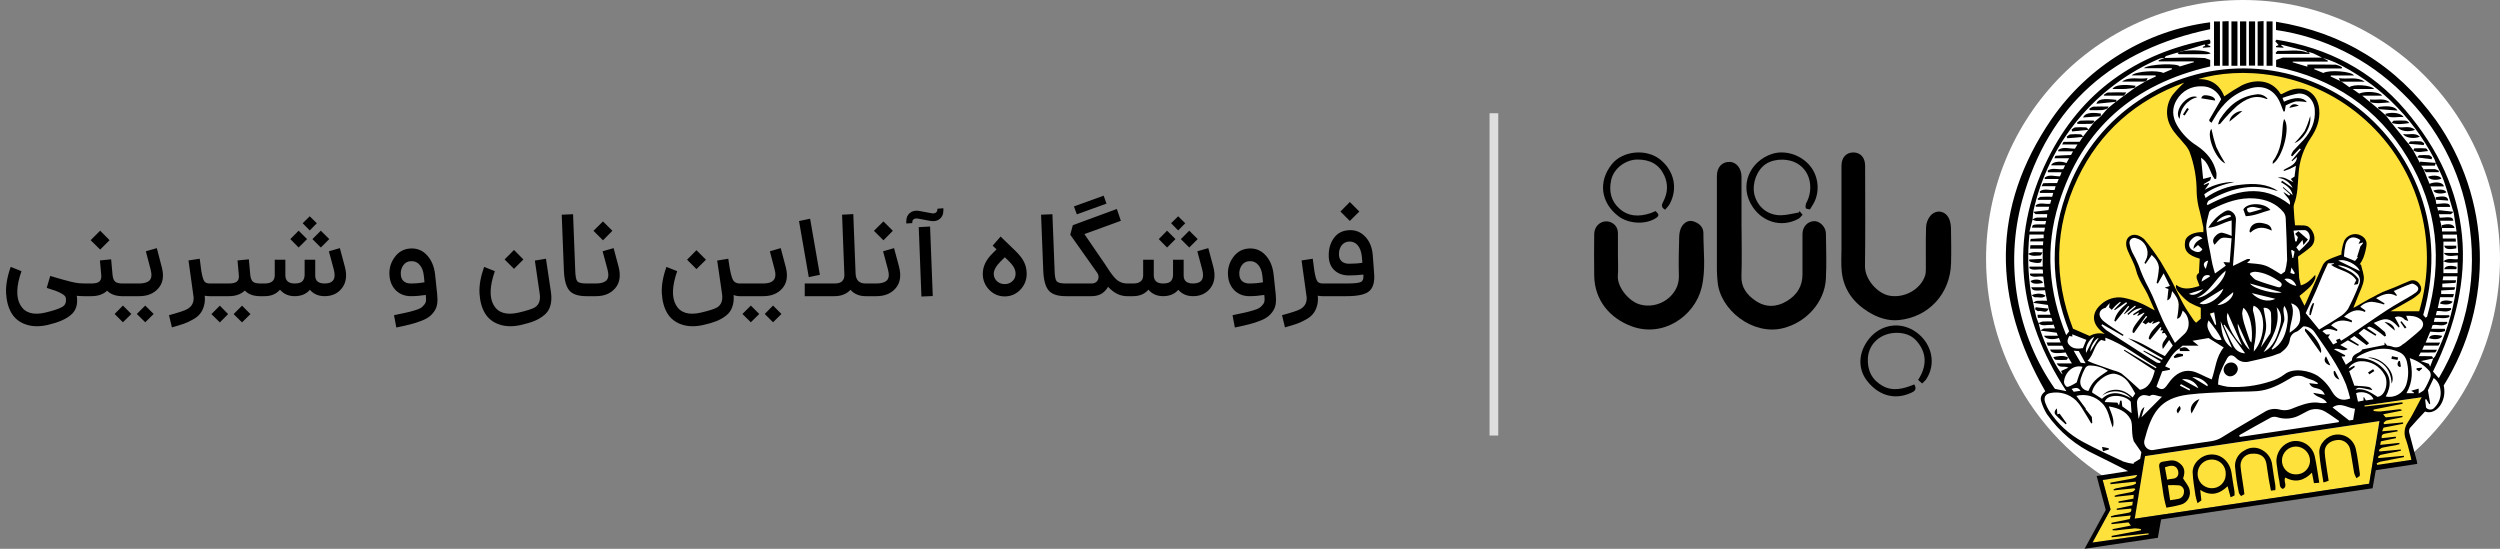 <svg width="287" height="63" viewBox="0 0 287 63" fill="none" xmlns="http://www.w3.org/2000/svg">
<rect x="0" y="0" width="287" height="63" fill="#808080" stroke="none"/>
<path d="M9.73 32.544V34C9.403 34 9.091 33.986 8.792 33.958C8.82 34.014 8.834 34.07 8.834 34.126C8.937 35.003 8.703 35.68 8.134 36.156C7.574 36.641 6.687 37.024 5.474 37.304C4.531 37.519 3.696 37.5 2.968 37.248C2.249 37.005 1.703 36.576 1.33 35.96C0.966 35.353 0.756 34.593 0.7 33.678C0.653 32.763 0.831 31.751 1.232 30.64L2.464 31.13C1.867 32.838 1.825 34.135 2.338 35.022C2.851 35.918 3.799 36.207 5.18 35.89C6.16 35.657 6.823 35.433 7.168 35.218C7.513 35.013 7.639 34.663 7.546 34.168C7.499 33.925 7.103 33.659 6.356 33.37C6.281 33.351 6.132 33.305 5.908 33.23C5.684 33.155 5.502 33.095 5.362 33.048L5.768 31.676C5.871 31.704 6.057 31.76 6.328 31.844C6.599 31.919 6.776 31.97 6.86 31.998C6.944 32.017 7.093 32.059 7.308 32.124C7.523 32.18 7.667 32.217 7.742 32.236C7.817 32.255 7.938 32.287 8.106 32.334C8.274 32.371 8.395 32.399 8.47 32.418C8.545 32.427 8.647 32.446 8.778 32.474C8.918 32.493 9.03 32.507 9.114 32.516C9.207 32.516 9.305 32.521 9.408 32.53C9.52 32.539 9.627 32.544 9.73 32.544ZM12.578 27.574L11.5 28.652L10.408 27.574L11.5 26.482L12.578 27.574ZM12.914 31.508C12.951 31.9 13.049 32.171 13.208 32.32C13.367 32.469 13.651 32.544 14.062 32.544V34C13.297 34 12.709 33.79 12.298 33.37C11.859 33.79 11.253 34 10.478 34H9.596V32.544H10.478C10.907 32.544 11.211 32.474 11.388 32.334C11.565 32.185 11.645 31.956 11.626 31.648V31.62L11.472 29.898L12.76 29.772L12.914 31.494V31.508ZM13.916 34V32.544H15.988C16.53 32.544 16.922 32.427 17.164 32.194C17.407 31.951 17.449 31.531 17.29 30.934L16.744 28.848L18.004 28.484L18.564 30.64C18.844 31.667 18.718 32.483 18.186 33.09C17.664 33.697 16.931 34 15.988 34H13.916ZM14.112 36.996L13.16 36.044L14.112 35.078L15.078 36.044L14.112 36.996ZM16.674 36.996L15.708 36.044L16.674 35.078L17.64 36.044L16.674 36.996ZM24.076 32.544H24.174V34H24.076C23.843 34 23.652 33.981 23.502 33.944C23.549 34.392 23.516 34.793 23.404 35.148C23.302 35.503 23.152 35.797 22.956 36.03C22.77 36.273 22.494 36.492 22.13 36.688C21.776 36.893 21.421 37.057 21.066 37.178C20.712 37.299 20.268 37.435 19.736 37.584L19.4 36.184C20.502 35.885 21.192 35.657 21.472 35.498C22.004 35.209 22.256 34.761 22.228 34.154C22.219 34.089 22.21 34.014 22.2 33.93L21.64 29.898L22.928 29.702L23.11 31.102C23.213 31.709 23.325 32.101 23.446 32.278C23.568 32.455 23.778 32.544 24.076 32.544ZM28.724 31.508C28.761 31.9 28.859 32.171 29.017 32.32C29.176 32.469 29.461 32.544 29.872 32.544V34C29.097 34 28.509 33.785 28.108 33.356C27.65 33.785 27.044 34 26.288 34H24.034V32.544H26.288C26.717 32.544 27.02 32.469 27.198 32.32C27.375 32.171 27.45 31.937 27.422 31.62L27.267 29.898L28.57 29.772L28.724 31.494V31.508ZM24.271 36.058L25.238 35.092L26.189 36.058L25.238 37.01L24.271 36.058ZM26.82 36.058L27.785 35.092L28.752 36.058L27.785 37.01L26.82 36.058ZM36.371 25.628L35.559 26.454L34.747 25.628L35.559 24.83L36.371 25.628ZM35.251 27.448L34.285 28.414L33.333 27.448L34.285 26.482L35.251 27.448ZM36.833 28.414L35.867 27.448L36.833 26.482L37.799 27.448L36.833 28.414ZM39.577 30.57C39.857 31.597 39.754 32.427 39.269 33.062C38.793 33.687 38.125 34 37.267 34C36.567 34 36.002 33.757 35.573 33.272C35.153 33.757 34.569 34 33.823 34C33.132 34 32.572 33.753 32.143 33.258C31.713 33.753 31.13 34 30.393 34H29.735V32.544H30.393C31.139 32.544 31.522 32.241 31.541 31.634V31.55V29.814H32.759V31.55V31.634C32.777 32.241 33.132 32.544 33.823 32.544C34.28 32.544 34.583 32.451 34.733 32.264C34.891 32.077 34.971 31.839 34.971 31.55V29.814H36.189V31.55V31.634C36.189 32.241 36.548 32.544 37.267 32.544C38.256 32.544 38.606 32.007 38.317 30.934L37.757 28.848L39.017 28.484L39.577 30.57ZM50.188 33.776C50.234 34.196 50.234 34.565 50.188 34.882C50.141 35.199 50.034 35.479 49.866 35.722C49.698 35.974 49.502 36.184 49.278 36.352C49.054 36.529 48.741 36.693 48.34 36.842C47.938 37.001 47.528 37.131 47.108 37.234C46.688 37.346 46.151 37.467 45.498 37.598L45.232 36.184C45.857 36.053 46.319 35.955 46.618 35.89C46.916 35.825 47.238 35.741 47.584 35.638C47.938 35.535 48.176 35.442 48.298 35.358C48.428 35.274 48.554 35.157 48.676 35.008C48.806 34.868 48.881 34.714 48.9 34.546C48.918 34.387 48.914 34.182 48.886 33.93L48.872 33.86C48.293 33.953 47.724 34 47.164 34C46.492 34 45.927 33.785 45.47 33.356C45.022 32.917 44.77 32.353 44.714 31.662C44.648 30.869 44.844 30.159 45.302 29.534C45.759 28.899 46.37 28.563 47.136 28.526C47.892 28.489 48.522 28.75 49.026 29.31C49.539 29.861 49.847 30.598 49.95 31.522L50.188 33.776ZM47.164 32.544C47.705 32.544 48.228 32.497 48.732 32.404L48.662 31.704C48.606 31.144 48.447 30.715 48.186 30.416C47.924 30.108 47.593 29.963 47.192 29.982C46.8 29.991 46.496 30.155 46.282 30.472C46.067 30.789 45.978 31.149 46.016 31.55C46.034 31.858 46.142 32.101 46.338 32.278C46.543 32.455 46.818 32.544 47.164 32.544ZM59.008 30.864L57.93 29.786L59.008 28.694L60.086 29.786L59.008 30.864ZM59.82 37.304C58.877 37.519 58.042 37.5 57.314 37.248C56.595 37.005 56.049 36.576 55.676 35.96C55.312 35.353 55.102 34.593 55.046 33.678C54.999 32.763 55.176 31.751 55.578 30.64L56.81 31.13C56.212 32.838 56.166 34.135 56.67 35.022C57.183 35.918 58.135 36.207 59.526 35.89C60.506 35.657 61.131 35.456 61.402 35.288C61.878 34.989 62.064 34.476 61.962 33.748L61.402 29.912L62.676 29.702L63.25 33.538C63.334 34.145 63.31 34.663 63.18 35.092C63.058 35.531 62.825 35.89 62.48 36.17C62.144 36.45 61.77 36.674 61.36 36.842C60.949 37.01 60.436 37.164 59.82 37.304ZM67.313 34C66.389 34 65.74 33.785 65.367 33.356C64.994 32.927 64.784 32.171 64.737 31.088L64.485 24.648L65.787 24.592L66.039 31.088C66.058 31.723 66.137 32.124 66.277 32.292C66.427 32.46 66.772 32.544 67.313 32.544H67.453V34H67.313ZM69.223 27.588L68.131 26.496L69.223 25.418L70.301 26.496L69.223 27.588ZM67.319 34V32.544H68.425C68.975 32.544 69.372 32.427 69.615 32.194C69.857 31.951 69.899 31.531 69.741 30.934L69.181 28.848L70.441 28.484L71.001 30.57C71.281 31.625 71.159 32.46 70.637 33.076C70.114 33.692 69.377 34 68.425 34H67.319ZM81.045 29.814L79.953 30.892L78.875 29.814L79.953 28.722L81.045 29.814ZM84.909 32.544H85.301V34H84.937C84.657 34 84.419 33.953 84.223 33.86C84.261 34.401 84.205 34.868 84.055 35.26C83.915 35.661 83.677 35.988 83.341 36.24C83.005 36.501 82.637 36.711 82.235 36.87C81.834 37.029 81.339 37.173 80.751 37.304C79.809 37.519 78.973 37.5 78.245 37.248C77.527 37.005 76.981 36.576 76.607 35.96C76.243 35.353 76.033 34.593 75.977 33.678C75.931 32.763 76.108 31.751 76.509 30.64L77.741 31.13C77.144 32.838 77.097 34.135 77.601 35.022C78.115 35.918 79.067 36.207 80.457 35.89C81.437 35.657 82.063 35.456 82.333 35.288C82.809 34.989 82.996 34.476 82.893 33.748L82.333 29.912L83.607 29.702L83.733 30.556C83.864 31.349 84.004 31.881 84.153 32.152C84.312 32.413 84.564 32.544 84.909 32.544ZM90.201 30.64C90.471 31.667 90.345 32.483 89.823 33.09C89.3 33.697 88.567 34 87.624 34H85.16V32.544H87.624C88.791 32.544 89.225 32.007 88.927 30.934L88.38 28.848L89.626 28.484L90.201 30.64ZM85.231 36.044L86.197 35.078L87.162 36.044L86.197 36.996L85.231 36.044ZM87.793 36.044L88.745 35.078L89.71 36.044L88.745 36.996L87.793 36.044ZM99.371 32.544H99.651V34H99.371C98.653 34 98.074 33.757 97.635 33.272C97.178 33.757 96.562 34 95.787 34H92.385V32.544H95.787C96.235 32.544 96.539 32.451 96.697 32.264C96.865 32.077 96.945 31.844 96.935 31.564L96.669 24.648L97.957 24.578L98.223 31.424C98.261 32.171 98.643 32.544 99.371 32.544ZM94.121 31.55L92.847 31.816L91.727 25.376L93.001 25.11L94.121 31.55ZM101.42 27.588L100.328 26.496L101.42 25.418L102.498 26.496L101.42 27.588ZM99.516 34V32.544H100.622C101.173 32.544 101.569 32.427 101.812 32.194C102.055 31.951 102.097 31.531 101.938 30.934L101.378 28.848L102.638 28.484L103.198 30.57C103.478 31.625 103.357 32.46 102.834 33.076C102.311 33.692 101.574 34 100.622 34H99.516ZM104.043 25.656V25.39C104.043 24.979 104.183 24.662 104.463 24.438C104.743 24.214 105.098 24.139 105.527 24.214L106.941 24.48C107.156 24.517 107.319 24.494 107.431 24.41C107.552 24.326 107.613 24.2 107.613 24.032V23.962L108.299 23.906V24.172C108.299 24.592 108.159 24.914 107.879 25.138C107.599 25.362 107.244 25.437 106.815 25.362L105.401 25.096C105.186 25.059 105.018 25.082 104.897 25.166C104.785 25.241 104.729 25.362 104.729 25.53V25.614L104.043 25.656ZM105.779 34.042L105.471 26.076L106.773 26.006L107.081 33.986L105.779 34.042ZM116.547 28.778C117.014 29.226 117.35 29.655 117.555 30.066C117.76 30.477 117.863 30.934 117.863 31.438C117.863 32.147 117.616 32.759 117.121 33.272C116.626 33.776 116.034 34.028 115.343 34.028C114.652 34.028 114.06 33.776 113.565 33.272C113.07 32.759 112.823 32.147 112.823 31.438C112.823 30.598 113.196 29.814 113.943 29.086L114.405 28.624L113.957 28.204L114.867 27.154L116.547 28.778ZM114.447 32.278C114.69 32.502 114.988 32.614 115.343 32.614C115.698 32.614 115.992 32.502 116.225 32.278C116.468 32.045 116.589 31.765 116.589 31.438C116.589 31.186 116.528 30.948 116.407 30.724C116.286 30.491 116.043 30.197 115.679 29.842L115.357 29.534L114.895 29.982C114.354 30.523 114.083 31.009 114.083 31.438C114.083 31.765 114.204 32.045 114.447 32.278ZM122.343 34C121.419 34 120.77 33.785 120.397 33.356C120.023 32.927 119.813 32.171 119.767 31.088L119.515 24.648L120.817 24.592L121.069 31.088C121.087 31.723 121.167 32.124 121.307 32.292C121.456 32.46 121.801 32.544 122.343 32.544H122.483V34H122.343ZM127.024 23.374L123.622 24.606L123.286 23.696L126.702 22.464L127.024 23.374ZM129.376 32.544H129.572V34H129.376C128.592 34 127.869 33.641 127.206 32.922C127.131 33.071 127.033 33.207 126.912 33.328C126.539 33.776 125.997 34 125.288 34H122.348V32.544H125.302C125.517 32.544 125.685 32.497 125.806 32.404C125.974 32.283 126.072 32.124 126.1 31.928C126.137 31.723 126.095 31.527 125.974 31.34L122.866 26.944L123.16 25.852L128.214 23.99L128.676 25.348L124.49 26.874L126.954 30.472C126.963 30.491 126.977 30.519 126.996 30.556C127.024 30.584 127.043 30.607 127.052 30.626C127.519 31.373 127.915 31.881 128.242 32.152C128.578 32.413 128.956 32.544 129.376 32.544ZM136.066 25.628L135.254 26.454L134.442 25.628L135.254 24.83L136.066 25.628ZM134.946 27.448L133.98 28.414L133.028 27.448L133.98 26.482L134.946 27.448ZM136.528 28.414L135.562 27.448L136.528 26.482L137.494 27.448L136.528 28.414ZM139.272 30.57C139.552 31.597 139.449 32.427 138.964 33.062C138.488 33.687 137.821 34 136.962 34C136.262 34 135.697 33.757 135.268 33.272C134.848 33.757 134.265 34 133.518 34C132.827 34 132.267 33.753 131.838 33.258C131.409 33.753 130.825 34 130.088 34H129.43V32.544H130.088C130.835 32.544 131.217 32.241 131.236 31.634V31.55V29.814H132.454V31.55V31.634C132.473 32.241 132.827 32.544 133.518 32.544C133.975 32.544 134.279 32.451 134.428 32.264C134.587 32.077 134.666 31.839 134.666 31.55V29.814H135.884V31.55V31.634C135.884 32.241 136.243 32.544 136.962 32.544C137.951 32.544 138.301 32.007 138.012 30.934L137.452 28.848L138.712 28.484L139.272 30.57ZM146.451 33.776C146.498 34.196 146.498 34.565 146.451 34.882C146.405 35.199 146.297 35.479 146.129 35.722C145.961 35.974 145.765 36.184 145.541 36.352C145.317 36.529 145.005 36.693 144.603 36.842C144.202 37.001 143.791 37.131 143.371 37.234C142.951 37.346 142.415 37.467 141.761 37.598L141.495 36.184C142.121 36.053 142.583 35.955 142.881 35.89C143.18 35.825 143.502 35.741 143.847 35.638C144.202 35.535 144.44 35.442 144.561 35.358C144.692 35.274 144.818 35.157 144.939 35.008C145.07 34.868 145.145 34.714 145.163 34.546C145.182 34.387 145.177 34.182 145.149 33.93L145.135 33.86C144.557 33.953 143.987 34 143.427 34C142.755 34 142.191 33.785 141.733 33.356C141.285 32.917 141.033 32.353 140.977 31.662C140.912 30.869 141.108 30.159 141.565 29.534C142.023 28.899 142.634 28.563 143.399 28.526C144.155 28.489 144.785 28.75 145.289 29.31C145.803 29.861 146.111 30.598 146.213 31.522L146.451 33.776ZM143.427 32.544C143.969 32.544 144.491 32.497 144.995 32.404L144.925 31.704C144.869 31.144 144.711 30.715 144.449 30.416C144.188 30.108 143.857 29.963 143.455 29.982C143.063 29.991 142.76 30.155 142.545 30.472C142.331 30.789 142.242 31.149 142.279 31.55C142.298 31.858 142.405 32.101 142.601 32.278C142.807 32.455 143.082 32.544 143.427 32.544ZM151.854 32.544H151.952V34H151.854C151.62 34 151.429 33.981 151.28 33.944C151.326 34.392 151.294 34.793 151.182 35.148C151.079 35.503 150.93 35.797 150.734 36.03C150.547 36.273 150.272 36.492 149.908 36.688C149.553 36.893 149.198 37.057 148.844 37.178C148.489 37.299 148.046 37.435 147.514 37.584L147.178 36.184C148.279 35.885 148.97 35.657 149.25 35.498C149.782 35.209 150.034 34.761 150.006 34.154C149.996 34.089 149.987 34.014 149.978 33.93L149.418 29.898L150.706 29.702L150.888 31.102C150.99 31.709 151.102 32.101 151.224 32.278C151.345 32.455 151.555 32.544 151.854 32.544ZM156.053 24.284L154.961 25.362L153.883 24.284L154.961 23.192L156.053 24.284ZM157.747 31.368C157.831 32.32 157.654 32.997 157.215 33.398C156.786 33.799 155.908 34 154.583 34H151.811V32.544H154.611C155.479 32.544 156.025 32.483 156.249 32.362C156.473 32.231 156.562 31.951 156.515 31.522C155.946 31.587 155.395 31.62 154.863 31.62C154.172 31.62 153.612 31.419 153.183 31.018C152.763 30.617 152.548 30.075 152.539 29.394C152.52 28.601 152.712 27.919 153.113 27.35C153.514 26.781 154.088 26.473 154.835 26.426C155.582 26.379 156.207 26.622 156.711 27.154C157.224 27.677 157.518 28.386 157.593 29.282L157.747 31.368ZM153.715 29.296C153.734 29.604 153.846 29.847 154.051 30.024C154.256 30.192 154.527 30.276 154.863 30.276C155.46 30.276 155.974 30.239 156.403 30.164L156.333 29.394C156.268 28.853 156.109 28.437 155.857 28.148C155.605 27.859 155.283 27.719 154.891 27.728C154.499 27.747 154.196 27.91 153.981 28.218C153.776 28.526 153.687 28.885 153.715 29.296Z" fill="black"/>
<line x1="171.5" y1="13" x2="171.5" y2="50" stroke="#DEDEDE"/>
<g clip-path="url(#clip0)">
<path d="M199.933 26.247C199.933 28.058 199.984 29.871 199.916 31.68C199.867 32.985 200.542 33.836 201.504 34.505C202.661 35.311 203.903 35.297 205.113 34.576C206.279 33.881 206.928 32.873 206.925 31.494C206.922 29.941 206.922 28.389 206.925 26.837C206.928 26.034 207.527 25.399 208.275 25.386C208.93 25.374 209.611 26.071 209.617 26.809C209.633 28.541 209.704 30.276 209.613 32.003C209.474 34.647 207.41 37.011 204.656 37.685C201.213 38.527 197.447 35.58 197.18 32.331C197.144 31.896 197.1 31.461 197.099 31.026C197.093 27.423 197.093 23.82 197.099 20.218C197.102 19.184 197.688 18.56 198.587 18.586C199.335 18.608 199.921 19.336 199.924 20.276C199.93 22.266 199.926 24.257 199.926 26.247L199.933 26.247Z" fill="black"/>
<path d="M211.402 24.944C211.401 22.973 211.401 21.002 211.402 19.032C211.403 18.084 211.943 17.491 212.783 17.5C213.586 17.509 214.115 18.102 214.116 19.02C214.119 22.862 214.153 26.704 214.1 30.546C214.079 32.068 215.54 33.718 216.95 33.953C218.68 34.241 220.493 33.195 220.997 31.649C221.076 31.409 221.087 31.14 221.088 30.884C221.096 29.272 221.061 27.659 221.114 26.048C221.128 25.627 221.311 25.142 221.576 24.813C222.265 23.953 223.441 24.197 223.808 25.245C223.915 25.565 223.971 25.899 223.974 26.236C223.994 27.57 224.018 28.905 223.981 30.237C223.884 33.696 221.442 36.4 217.991 36.744C216.751 36.868 215.561 36.468 214.5 35.814C212.795 34.763 211.683 33.275 211.441 31.271C211.33 30.348 211.406 29.402 211.403 28.467C211.399 27.293 211.402 26.118 211.402 24.944Z" fill="black"/>
<path d="M185.74 29.39C185.74 30.146 185.785 30.906 185.729 31.658C185.638 32.905 186.91 34.483 188.086 34.894C189.43 35.362 190.969 34.925 191.906 33.875C192.5 33.208 192.759 32.491 192.735 31.598C192.694 30.127 192.726 28.652 192.771 27.181C192.783 26.78 192.865 26.329 193.073 25.999C193.338 25.578 193.794 25.247 194.348 25.396C195.018 25.576 195.551 26.053 195.55 26.738C195.546 28.837 195.851 30.957 195.342 33.033C194.544 36.291 190.919 38.82 187.267 37.443C184.791 36.51 183.057 34.454 183.016 31.655C182.993 30.063 182.996 28.47 183.016 26.878C183.03 25.757 184.119 25.076 185.053 25.583C185.538 25.848 185.736 26.29 185.739 26.822C185.744 27.678 185.74 28.534 185.74 29.39Z" fill="black"/>
<path d="M191.158 24.079C190.638 23.778 190.77 23.472 190.937 23.156C191.459 22.165 191.525 21.13 191.051 20.127C190.449 18.851 189.42 18.307 187.958 18.316C186.622 18.324 185.252 19.329 184.959 20.679C184.684 21.948 184.936 23.071 185.903 23.943C186.941 24.879 188.181 24.9 189.457 24.481C189.663 24.413 189.858 24.311 190.045 24.231C190.499 24.604 190.489 24.802 190.027 25.081C188.801 25.819 186.918 25.682 185.781 24.81C183.798 23.29 183.418 20.866 185.051 18.839C186.289 17.302 189.006 17.03 190.605 18.326C192.201 19.619 192.637 21.649 191.68 23.415C191.554 23.648 191.349 23.84 191.158 24.079Z" fill="black"/>
<path d="M206.577 24.223L206.938 24.651C206.766 24.822 206.635 25.027 206.446 25.127C204.47 26.175 202.381 25.451 201.253 23.822C199.514 21.313 200.937 18.48 203.425 17.671C204.925 17.183 206.777 17.768 207.836 19.096C208.814 20.322 208.939 22.15 208.134 23.468C208.031 23.637 207.927 23.806 207.778 24.047C207.615 23.999 207.314 23.974 207.297 23.892C207.255 23.673 207.287 23.446 207.388 23.246C208.213 21.728 207.92 19.413 205.957 18.586C204.961 18.166 203.284 18.196 202.349 19.124C201.447 20.018 201.069 21.521 201.517 22.706C201.986 23.945 203.102 24.743 204.489 24.71C205.168 24.694 205.843 24.502 206.52 24.389L206.577 24.223Z" fill="black"/>
<path d="M220.661 44.025C220.459 43.843 220.346 43.742 220.201 43.611C221.216 42.051 221.243 40.513 219.995 39.109C219.439 38.483 218.643 38.214 217.775 38.208C215.935 38.195 214.526 39.436 214.432 41.114C214.354 42.526 214.902 43.612 216.119 44.299C217.331 44.981 218.579 44.615 219.761 44.13C220.123 44.752 219.717 44.955 219.363 45.112C217.376 45.995 215.565 45.307 214.324 43.699C213.235 42.289 213.338 40.398 214.593 38.862C215.924 37.235 218.165 36.851 219.951 38.112C221.788 39.408 222.304 41.75 221.14 43.521C221.028 43.691 220.856 43.822 220.661 44.025Z" fill="black"/>
</g>
<g clip-path="url(#clip1)">
<path d="M257.5 0C253.626 0 249.79 0.769 246.211 2.262C242.632 3.756 239.38 5.945 236.64 8.705C231.108 14.279 228 21.839 228 29.721C228 35.62 229.741 41.385 233.002 46.283C236.264 51.182 240.897 54.992 246.314 57.23C247.192 56.014 248.451 55.133 249.888 54.729C251.448 54.319 253.031 54.006 254.591 53.596C255.521 53.344 256.494 53.299 257.444 53.464C258.393 53.628 259.296 53.998 260.09 54.548C260.728 53.716 261.543 53.038 262.475 52.564C263.407 52.09 264.432 51.832 265.476 51.809C266.156 51.808 266.831 51.913 267.479 52.12C268.271 51.654 269.148 51.355 270.058 51.239C270.501 51.14 270.953 51.089 271.407 51.088C273.095 51.081 274.719 51.736 275.936 52.914C279.391 50.134 282.18 46.605 284.095 42.59C286.011 38.575 287.004 34.176 287 29.721C287 21.839 283.892 14.279 278.36 8.705C272.827 3.131 265.324 0 257.5 0Z" fill="white"/>
<path d="M257.519 8.136C254.718 8.136 251.944 8.692 249.355 9.772C246.767 10.852 244.416 12.435 242.435 14.431C240.454 16.427 238.883 18.796 237.811 21.404C236.738 24.011 236.187 26.806 236.187 29.629C236.183 32.575 236.785 35.491 237.953 38.193C237.96 38.193 237.968 38.193 237.976 38.193C238.301 38.182 238.624 38.238 238.927 38.356C239.23 38.474 239.506 38.653 239.739 38.881C240.141 38.642 240.601 38.519 241.068 38.527C241.479 38.522 241.886 38.616 242.253 38.801C242.208 38.683 242.171 38.562 242.143 38.44C241.905 38.227 241.664 38.017 241.419 37.812C241.273 37.691 241.162 37.532 241.098 37.352C240.404 36.708 240.404 35.279 241.595 34.914C242.433 34.658 243.334 34.446 244.208 34.624C244.611 34.726 244.997 34.887 245.353 35.102C245.374 35.102 245.392 35.096 245.414 35.096C245.694 35.09 245.969 35.174 246.199 35.335C246.424 35.407 246.633 35.523 246.814 35.677C246.994 35.831 247.142 36.02 247.25 36.233C247.375 36.263 247.499 36.301 247.62 36.346C247.564 36.105 247.506 35.865 247.452 35.623C247.428 35.511 247.416 35.397 247.417 35.282C247.354 35.199 247.305 35.106 247.273 35.007C246.931 33.956 246.236 33.132 245.774 32.156C245.518 31.657 245.308 31.136 245.146 30.6C245.018 30.119 244.993 29.658 244.68 29.251C244.613 29.171 244.563 29.077 244.534 28.976C244.505 28.875 244.497 28.768 244.512 28.664C244.496 28.648 244.481 28.629 244.465 28.613C243.644 27.772 244.928 26.477 245.749 27.319C246.543 28.157 247.227 29.094 247.786 30.107C247.989 30.473 248.215 30.852 248.434 31.237C248.518 31.331 248.581 31.442 248.618 31.562C248.897 32.047 249.136 32.554 249.332 33.079C249.348 33.129 249.361 33.181 249.369 33.233C249.647 33.376 249.869 33.608 250 33.893C250.132 34.178 250.165 34.498 250.095 34.804C250.103 34.831 250.117 34.856 250.123 34.883C250.147 34.991 250.174 35.099 250.199 35.207C250.444 35.264 250.671 35.385 250.855 35.559C251.04 35.732 251.175 35.952 251.248 36.196C251.366 36.645 251.414 37.111 251.391 37.575C251.669 37.466 251.943 37.35 252.228 37.256C252.469 37.178 252.728 37.178 252.969 37.256C253.432 36.389 254.069 35.63 254.84 35.026C254.766 35.041 254.692 35.057 254.617 35.07C254.005 35.135 253.389 35.147 252.775 35.106C252.689 35.105 252.604 35.086 252.527 35.048C252.45 35.011 252.382 34.957 252.327 34.89C252.273 34.823 252.234 34.745 252.213 34.661C252.192 34.578 252.19 34.49 252.206 34.406C252.038 34.418 251.869 34.42 251.701 34.411C250.937 34.365 250.934 33.164 251.701 33.21C252.183 33.226 252.664 33.169 253.129 33.04C253.095 32.985 253.062 32.925 253.03 32.861C252.969 32.843 252.911 32.817 252.857 32.784C252.19 32.369 252.507 31.245 252.789 30.564C252.706 30.48 252.65 30.374 252.626 30.258C252.603 30.142 252.613 30.022 252.656 29.912C252.7 29.802 252.774 29.707 252.87 29.639C252.965 29.57 253.079 29.532 253.196 29.528C253.254 29.528 253.312 29.537 253.368 29.553C253.404 29.524 253.442 29.499 253.483 29.479C253.456 29.393 253.426 29.308 253.4 29.223C253.394 29.227 253.389 29.233 253.382 29.236C253.27 29.302 253.14 29.328 253.011 29.312C252.882 29.296 252.762 29.238 252.67 29.146C252.566 29.236 252.432 29.284 252.295 29.28C252.208 29.283 252.122 29.265 252.044 29.227C251.965 29.19 251.897 29.134 251.844 29.064C251.835 29.064 251.826 29.067 251.816 29.067C251.694 29.072 251.573 29.035 251.474 28.962C251.375 28.889 251.303 28.784 251.271 28.665C251.154 28.554 251.083 28.403 251.071 28.242C251.059 28.081 251.107 27.921 251.205 27.793C251.206 27.682 251.239 27.574 251.3 27.482C251.361 27.389 251.447 27.317 251.548 27.272C251.598 27.191 251.669 27.124 251.753 27.079C251.837 27.034 251.932 27.012 252.027 27.016C252.064 27.016 252.102 27.019 252.139 27.025C252.232 26.967 252.339 26.937 252.449 26.939C252.576 26.933 252.701 26.973 252.801 27.051C252.902 27.129 252.973 27.241 253.001 27.366C253.009 27.373 253.014 27.383 253.022 27.39C253.016 27.056 253.074 26.723 253.191 26.41C253.091 26.348 253.017 26.251 252.983 26.138C252.949 26.025 252.957 25.903 253.005 25.796C253.159 25.384 253.233 24.995 253.361 24.637C253.198 24.609 253.044 24.545 252.909 24.449C252.774 24.353 252.662 24.228 252.581 24.083C252.501 23.937 252.454 23.776 252.443 23.61C252.433 23.444 252.459 23.277 252.521 23.123C252.637 22.774 252.81 22.446 253.033 22.154C252.795 21.937 252.64 21.643 252.595 21.323C252.55 21.003 252.618 20.677 252.787 20.402C252.589 20.109 252.506 19.753 252.556 19.402C252.353 19.155 252.24 18.846 252.235 18.526C252.23 18.206 252.333 17.893 252.528 17.64C251.846 16.953 251.205 16.225 250.61 15.461C250.075 14.839 249.526 14.13 249.358 13.302C249.067 11.861 250.261 10.418 251.549 9.948C252.972 9.429 254.458 9.93 255.103 11.326C255.149 11.424 255.193 11.53 255.236 11.641C255.38 11.492 255.562 11.386 255.762 11.335C255.838 11.119 255.975 10.93 256.157 10.793C256.339 10.655 256.557 10.575 256.784 10.563C256.896 10.41 257.044 10.287 257.213 10.205C257.383 10.123 257.57 10.083 257.759 10.09C257.765 10.09 257.77 10.09 257.775 10.09C257.964 9.986 258.176 9.933 258.391 9.936C258.466 9.937 258.54 9.944 258.614 9.958C258.774 9.891 258.946 9.857 259.119 9.858C259.244 9.859 259.368 9.878 259.488 9.913C259.587 9.89 259.689 9.878 259.791 9.878C259.951 9.873 260.11 9.901 260.259 9.961C260.408 10.02 260.543 10.11 260.657 10.223C260.837 10.277 261.002 10.375 261.136 10.507C261.271 10.64 261.371 10.804 261.428 10.985C261.568 11.072 261.687 11.19 261.778 11.328C261.882 11.139 262.036 10.982 262.224 10.876C262.411 10.77 262.624 10.719 262.838 10.727C262.843 10.727 262.846 10.727 262.85 10.727C263.061 10.583 263.312 10.508 263.567 10.514C263.693 10.515 263.818 10.534 263.939 10.57C264.013 10.558 264.087 10.552 264.161 10.553C264.364 10.544 264.566 10.591 264.745 10.686C264.925 10.781 265.077 10.923 265.185 11.096C265.274 11.146 265.356 11.207 265.43 11.277C265.651 11.507 265.782 11.809 265.798 12.128C265.957 12.374 266.036 12.665 266.025 12.958C266.013 13.252 265.911 13.535 265.733 13.767C265.693 14.05 265.622 14.328 265.521 14.595C265.4 14.97 265.244 15.332 265.054 15.677C264.932 15.876 264.675 16.105 264.646 16.257C264.595 16.515 264.45 16.744 264.241 16.901C264.241 17.009 264.229 17.117 264.206 17.223L264.204 17.233C264.196 17.522 264.158 17.811 264.091 18.092C264.007 18.378 263.827 18.626 263.582 18.793C263.618 18.91 263.64 19.031 263.647 19.153C263.744 19.49 263.718 19.85 263.574 20.169C263.688 20.411 263.731 20.681 263.699 20.948C263.667 21.214 263.561 21.465 263.394 21.674C263.436 21.877 263.433 22.087 263.384 22.29C263.336 22.492 263.244 22.68 263.115 22.843C263.199 23.156 263.162 23.491 263.01 23.778C262.859 24.065 262.604 24.283 262.299 24.387C262.451 24.83 262.535 25.294 262.546 25.762C262.568 26.171 262.606 26.599 262.638 27.034C262.694 27.156 262.705 27.294 262.669 27.423C262.762 27.33 262.861 27.242 262.964 27.159C262.56 26.855 262.67 26.05 263.301 26.073C264.103 26.104 265.326 26.091 265.367 27.219C265.41 28.405 263.844 28.608 263.551 29.595L263.547 29.594C263.528 29.642 263.512 29.691 263.49 29.739C263.447 29.843 263.369 29.93 263.27 29.983C263.171 30.037 263.056 30.054 262.945 30.032C262.934 30.066 262.924 30.1 262.912 30.134C262.922 30.221 262.934 30.308 262.95 30.395C263.1 30.426 263.235 30.51 263.329 30.633C263.395 30.686 263.447 30.755 263.48 30.834C263.514 30.913 263.528 30.998 263.521 31.084C263.487 31.951 264.146 32.902 263.618 33.73C263.571 33.808 263.507 33.874 263.431 33.924C263.355 33.974 263.269 34.006 263.179 34.018C263.089 34.029 262.998 34.02 262.912 33.992C262.826 33.963 262.747 33.915 262.682 33.852C262.548 33.721 262.438 33.566 262.359 33.395C262.315 33.306 262.293 33.208 262.296 33.109C262.299 33.01 262.326 32.913 262.376 32.827C262.357 32.831 262.338 32.835 262.32 32.84C262.301 32.947 262.259 33.049 262.198 33.138C262.156 33.34 262.059 33.527 261.919 33.677C261.835 33.772 261.734 33.85 261.621 33.906C261.604 33.957 261.579 34.005 261.547 34.049C261.719 34.123 261.887 34.2 262.05 34.287C262.959 34.513 263.809 34.933 264.542 35.521C264.695 35.084 264.907 34.67 265.172 34.291C265.265 34.162 265.366 34.04 265.475 33.925C265.483 33.397 265.83 32.895 266.115 32.446C266.624 31.642 266.825 30.708 267.512 30.015C267.595 29.924 267.707 29.864 267.829 29.845C267.95 29.826 268.075 29.85 268.182 29.912C268.26 29.826 268.358 29.763 268.468 29.727C268.577 29.691 268.694 29.684 268.807 29.706C268.85 29.712 268.893 29.716 268.937 29.721C268.935 29.255 269.008 28.792 269.151 28.349C269.127 28.255 269.123 28.157 269.141 28.061C269.158 27.966 269.196 27.875 269.252 27.796C269.25 27.693 269.276 27.591 269.328 27.501C269.379 27.412 269.454 27.338 269.544 27.288C269.814 27.16 270.108 27.093 270.407 27.09C270.494 27.09 270.581 27.109 270.659 27.148C270.738 27.186 270.807 27.243 270.86 27.313C270.901 27.32 270.941 27.328 270.981 27.337C271.537 27.457 271.505 28.123 271.147 28.395C271.195 28.515 271.202 28.647 271.167 28.771C271.08 29.305 270.87 29.81 270.553 30.246C270.54 30.26 270.526 30.273 270.511 30.285C270.594 30.347 270.676 30.409 270.765 30.462C270.833 30.501 270.892 30.554 270.939 30.618C270.986 30.681 271.019 30.754 271.037 30.831C271.055 30.907 271.057 30.987 271.043 31.065C271.029 31.143 271 31.217 270.956 31.282C270.999 31.373 271.018 31.473 271.009 31.573C270.95 32.792 270.586 33.977 269.951 35.017C269.992 35.168 270.02 35.323 270.035 35.48C270.442 35.22 270.861 34.982 271.293 34.766C271.678 34.535 272.113 34.398 272.561 34.367C272.606 34.257 272.685 34.163 272.787 34.101C273.265 33.809 273.857 33.721 274.369 33.485C274.816 33.28 275.24 33.024 275.688 32.829C276.222 32.599 277.198 32.035 277.63 32.696C278.067 33.365 277.225 34.108 276.71 34.431C275.882 34.947 274.842 35.01 274.171 35.797C274.132 35.843 274.087 35.883 274.036 35.915V35.918C274.058 36.05 274.037 36.185 273.977 36.304C274.237 36.224 274.508 36.183 274.781 36.183C274.946 36.183 275.11 36.198 275.272 36.226C275.431 36.198 275.592 36.184 275.753 36.183C275.773 36.183 275.791 36.185 275.811 36.186C276.058 36.115 276.314 36.079 276.571 36.08C276.99 36.074 277.405 36.17 277.779 36.361C278.491 34.189 278.853 31.916 278.852 29.629C278.852 26.806 278.301 24.011 277.228 21.404C276.156 18.796 274.585 16.427 272.604 14.431C270.623 12.435 268.271 10.852 265.683 9.772C263.095 8.692 260.321 8.136 257.519 8.136Z" fill="#FFE13C"/>
<path d="M278.004 45.605L271.445 46.551L271.043 47.02L271.158 47.84L273.765 48.091L273.462 48.342L272.57 53.634L276.836 52.79L276.457 49.881L276.257 49.192L276.774 48.69L278.004 46.501L278.004 45.605Z" fill="#FFE13C"/>
<path d="M273.159 48.342L271.979 55.532L245.065 59.546L246.252 52.362L273.159 48.342Z" fill="#FFE13C"/>
<path d="M240.218 62.286L246.67 61.364H247.637L246.936 60.14L245.065 59.546L246.252 52.362L245.352 54.52L241.384 55.1L242.294 58.481L240.218 62.286Z" fill="#FFE13C"/>
<path d="M255.849 7.544H255.134V2.458L255.848 2.427L255.849 7.544Z" fill="black"/>
<path d="M256.859 7.551H256.168V2.458H256.859V7.551Z" fill="black"/>
<path d="M259.86 7.547H259.177V2.468L259.86 2.417V7.547Z" fill="black"/>
<path d="M257.155 2.458H257.874V7.543H257.155V2.458Z" fill="black"/>
<path d="M258.176 2.458H258.886V7.532H258.176V2.458Z" fill="black"/>
<path d="M254.848 7.551H254.167V2.463H254.848V7.551Z" fill="black"/>
<path d="M260.891 7.551H260.203V2.459H260.891V7.551Z" fill="black"/>
<path d="M249.957 6.04L250.505 5.892C251.547 5.664 253.609 5.789 253.776 6.148C253.638 6.183 253.498 6.208 253.356 6.22C252.289 6.229 251.222 6.233 250.155 6.224C250.088 6.224 250.022 6.104 249.957 6.04Z" fill="black"/>
<path d="M264.946 6.061L265.076 5.973L265.149 6.189H261.299L261.245 6.062C261.335 5.983 261.429 5.831 261.515 5.835C262.66 5.888 263.828 5.61 264.946 6.061Z" fill="black"/>
<path d="M243.83 10.985H241.55L241.504 10.898C241.668 10.801 241.827 10.629 241.995 10.62C242.656 10.589 243.32 10.606 244.102 10.606L243.811 11.002L243.83 10.985Z" fill="black"/>
<path d="M246.254 9.37H243.599C244.491 8.726 245.51 9.146 246.546 8.969L246.413 9.278L246.254 9.37Z" fill="black"/>
<path d="M268.644 9.285L268.489 8.974C269.539 9.128 270.547 8.754 271.47 9.374H268.825L268.644 9.285Z" fill="black"/>
<path d="M245.079 10.084C244.716 10.128 244.353 10.194 243.989 10.211C243.507 10.233 243.024 10.216 242.509 10.216C242.806 9.76 243.635 9.655 245.179 9.845L245.04 10.093L245.079 10.084Z" fill="black"/>
<path d="M241.183 13.345L239.139 13.485C239.308 12.991 240.072 12.855 241.189 13.041L241.157 13.372L241.183 13.345Z" fill="black"/>
<path d="M273.907 13.266L273.835 13.073C274.633 12.83 275.658 12.967 275.927 13.439C275.206 13.369 274.535 13.643 273.892 13.251L273.907 13.266Z" fill="black"/>
<path d="M239.731 14.904L237.885 15.09L237.817 14.87C237.959 14.784 238.096 14.635 238.244 14.623C238.656 14.593 239.071 14.594 239.483 14.626C239.577 14.632 239.661 14.786 239.75 14.873L239.731 14.904Z" fill="black"/>
<path d="M242.88 11.691L240.663 11.912C240.839 11.37 241.399 11.284 242.975 11.461L242.942 11.66C242.921 11.67 242.901 11.68 242.881 11.691L242.88 11.691Z" fill="black"/>
<path d="M272.113 11.747L272.078 11.412C272.858 11.535 273.654 11.183 274.354 11.752C273.598 11.795 272.847 11.94 272.096 11.727L272.113 11.747Z" fill="black"/>
<path d="M239.105 15.721L237.326 15.872L237.252 15.684C237.397 15.594 237.535 15.437 237.687 15.424C238.083 15.392 238.482 15.392 238.878 15.424C238.968 15.431 239.047 15.589 239.131 15.678C239.12 15.69 239.111 15.705 239.105 15.721Z" fill="black"/>
<path d="M276.481 16.499C276.56 16.407 276.635 16.24 276.718 16.234C277.114 16.204 277.511 16.203 277.907 16.231C278.042 16.241 278.168 16.373 278.299 16.447L278.242 16.658L276.49 16.503L276.481 16.499Z" fill="black"/>
<path d="M273.103 12.559L272.984 12.286C274.15 12.105 274.939 12.205 275.233 12.693L273.072 12.53L273.103 12.559Z" fill="black"/>
<path d="M241.965 12.441C241.771 12.532 241.567 12.598 241.357 12.637C240.875 12.668 240.389 12.647 239.905 12.647L239.844 12.49C240.006 12.403 240.164 12.251 240.33 12.243C240.887 12.212 241.447 12.231 242.062 12.231L241.948 12.457L241.965 12.441Z" fill="black"/>
<path d="M237.43 41.038C237.364 41.133 237.302 41.306 237.231 41.31C236.821 41.337 236.409 41.336 235.999 41.306C235.891 41.298 235.794 41.141 235.712 40.994C236.305 40.882 236.88 40.743 237.442 41.06L237.43 41.038Z" fill="black"/>
<path d="M240.448 13.97C240.333 14.054 240.222 14.206 240.103 14.212C239.565 14.238 239.025 14.223 238.486 14.223L238.436 14.083C238.567 14.002 238.694 13.86 238.829 13.851C239.331 13.82 239.835 13.831 240.338 13.838C240.372 13.838 240.405 13.936 240.438 13.988L240.448 13.97Z" fill="black"/>
<path d="M274.564 14.125C274.647 14.032 274.725 13.861 274.813 13.855C275.269 13.827 275.726 13.826 276.182 13.852C276.345 13.89 276.488 13.989 276.581 14.129C275.889 14.233 275.217 14.331 274.549 14.108L274.564 14.125Z" fill="black"/>
<path d="M260.328 11.341C260.272 11.348 260.207 11.375 260.162 11.356C258.849 10.797 257.773 11.384 256.81 12.162C256.167 12.751 255.565 13.383 255.009 14.056C254.959 14.109 254.921 14.176 254.867 14.224C254.839 14.249 254.786 14.246 254.641 14.279C254.68 14.09 254.74 13.906 254.82 13.731C255.789 12.191 257.079 11.097 258.935 10.851C259.189 10.799 259.453 10.816 259.698 10.902C259.944 10.989 260.161 11.14 260.328 11.341Z" fill="black"/>
<path d="M262.206 13.664C263.011 14.498 262.054 18.141 260.899 18.821C260.92 18.666 260.901 18.547 260.952 18.479C261.876 17.239 261.976 15.778 262.072 14.313C262.103 14.094 262.147 13.878 262.206 13.665V13.664Z" fill="black"/>
<path d="M253.867 14.783C254.011 15.493 254.199 16.194 254.43 16.881C254.735 17.531 255.08 18.16 255.464 18.766C254.357 18.306 253.24 15.504 253.867 14.783Z" fill="black"/>
<path d="M252.264 11.149C251.703 11.289 251.201 11.606 250.834 12.055C250.466 12.504 250.252 13.061 250.223 13.642C249.883 13.274 250.003 12.599 250.427 12.009C250.925 11.315 251.728 10.896 252.264 11.149Z" fill="black"/>
<path d="M265.207 13.329C265.418 14.428 264.424 16.106 263.409 16.415C263.838 15.992 264.228 15.531 264.575 15.037C264.836 14.488 265.048 13.916 265.207 13.329Z" fill="black"/>
<path d="M254.29 11.543L252.704 11.285C252.805 10.905 253.103 10.912 253.384 10.949C254.011 11.032 254.317 11.255 254.29 11.543Z" fill="black"/>
<path d="M255.944 13.961C255.961 13.36 256.754 12.706 257.42 12.749L255.944 13.961Z" fill="black"/>
<path d="M263.909 12.135L262.809 12.388C263.057 11.929 263.433 11.84 263.909 12.135Z" fill="black"/>
<path d="M250.601 13.149L251.084 12.396L251.282 12.523L250.799 13.258L250.601 13.149Z" fill="black"/>
<path d="M266.252 55.418L265.644 55.465L265.411 54.262C264.508 55.188 263.496 55.45 262.358 54.819C262.07 55.238 262.704 55.811 262.07 56.129C261.645 55.964 261.738 55.548 261.671 55.251C261.528 54.615 261.467 53.96 261.364 53.315C261.265 52.711 261.406 52.092 261.756 51.593C262.106 51.093 262.638 50.752 263.235 50.644C263.791 50.566 264.355 50.701 264.817 51.021C265.279 51.341 265.606 51.824 265.733 52.374C265.946 53.332 266.066 54.309 266.252 55.418ZM263.576 54.458C263.993 54.47 264.397 54.315 264.7 54.027C265.003 53.738 265.18 53.341 265.192 52.921V52.906C265.191 52.475 265.023 52.063 264.724 51.756C264.425 51.449 264.019 51.272 263.592 51.262C263.174 51.256 262.77 51.415 262.466 51.705C262.163 51.995 261.984 52.393 261.967 52.814C261.958 53.021 261.99 53.228 262.061 53.422C262.131 53.617 262.24 53.796 262.379 53.949C262.518 54.101 262.686 54.225 262.873 54.312C263.059 54.399 263.261 54.449 263.467 54.457C263.503 54.459 263.539 54.459 263.575 54.457L263.576 54.458Z" fill="black"/>
<path d="M256.52 56.886L256.071 57.084L255.731 55.82C254.811 56.711 253.802 57.011 252.587 56.245L252.72 57.445L252.271 57.762C252.177 57.468 252.099 57.169 252.037 56.866C251.914 56.001 251.754 55.133 251.717 54.261C251.671 53.19 252.695 52.253 253.75 52.179C255.097 52.084 256.037 53.123 256.192 54.371C256.276 55.048 256.413 55.72 256.517 56.395C256.53 56.559 256.531 56.723 256.52 56.886ZM255.512 54.454C255.542 54.034 255.404 53.62 255.13 53.301C254.856 52.983 254.468 52.788 254.051 52.758C254.02 52.756 253.986 52.755 253.954 52.755C253.743 52.746 253.533 52.78 253.335 52.853C253.137 52.927 252.956 53.039 252.801 53.183C252.646 53.327 252.521 53.5 252.433 53.693C252.344 53.886 252.295 54.095 252.286 54.307V54.316C252.261 54.749 252.408 55.174 252.694 55.498C252.98 55.822 253.382 56.018 253.812 56.044C253.837 56.044 253.862 56.046 253.888 56.046C254.303 56.062 254.708 55.91 255.012 55.625C255.317 55.34 255.496 54.944 255.512 54.526C255.512 54.502 255.513 54.478 255.512 54.454Z" fill="black"/>
<path d="M250.616 54.919C250.903 55.395 251.25 55.761 251.354 56.186C251.455 56.546 251.409 56.932 251.227 57.258C251.046 57.584 250.743 57.824 250.386 57.925L250.352 57.934C249.809 58.083 249.258 58.199 248.701 58.282C248.583 57.792 248.461 57.395 248.395 56.989C248.214 55.872 248.072 54.749 247.885 53.633C247.82 53.245 247.976 53.033 248.315 52.996C248.875 52.934 249.439 52.693 250.002 53.03C250.755 53.481 250.928 54.069 250.615 54.919H250.616ZM249.129 57.425C249.488 57.368 249.779 57.338 250.062 57.274C250.24 57.245 250.403 57.154 250.522 57.018C250.641 56.881 250.709 56.707 250.714 56.526C250.731 56.437 250.73 56.345 250.712 56.257C250.694 56.168 250.659 56.084 250.608 56.009C250.558 55.934 250.493 55.87 250.418 55.82C250.343 55.77 250.259 55.736 250.171 55.718H250.169C249.737 55.682 249.303 55.678 248.871 55.705L249.129 57.425ZM248.532 53.648L248.79 55.069C249.281 54.906 249.888 55.093 250.061 54.479C250.088 54.34 250.084 54.197 250.049 54.06C250.014 53.923 249.949 53.796 249.859 53.688C249.487 53.323 249.02 53.489 248.532 53.648L248.532 53.648Z" fill="black"/>
<path d="M261.211 56.267L260.7 56.323C260.612 55.85 260.52 55.407 260.447 54.961C260.352 54.388 260.275 53.812 260.185 53.238C260.06 52.444 259.494 51.971 258.402 52.095C258.053 52.131 257.733 52.305 257.511 52.578C257.289 52.852 257.183 53.203 257.217 53.554C257.303 54.41 257.457 55.258 257.579 56.11C257.61 56.314 257.63 56.518 257.657 56.728L257.274 56.946C257.182 56.809 257.043 56.691 257.02 56.554C256.812 55.548 256.664 54.531 256.577 53.507C256.573 53.137 256.671 52.774 256.86 52.458C257.05 52.141 257.324 51.885 257.651 51.717C257.962 51.51 258.326 51.398 258.699 51.394C259.073 51.39 259.439 51.495 259.754 51.696C260.064 51.874 260.326 52.125 260.518 52.427C260.71 52.73 260.826 53.075 260.856 53.432C260.951 54.198 261.096 54.957 261.208 55.721C261.222 55.903 261.223 56.085 261.212 56.267H261.211Z" fill="black"/>
<path d="M270.9 54.634L270.516 54.895C270.408 54.708 270.321 54.508 270.257 54.301C270.089 53.379 269.971 52.447 269.785 51.527C269.699 51.192 269.49 50.901 269.199 50.715C268.909 50.529 268.559 50.462 268.221 50.526C267.406 50.626 266.831 51.175 266.877 51.912C266.922 52.65 267.061 53.391 267.164 54.129C267.208 54.451 267.264 54.772 267.33 55.189L266.73 55.388C266.556 54.19 266.327 53.094 266.257 51.989C266.192 50.951 267.119 50.008 268.144 49.896C268.674 49.833 269.207 49.975 269.636 50.292C270.066 50.61 270.361 51.079 270.461 51.606C270.662 52.516 270.768 53.446 270.91 54.368C270.914 54.457 270.911 54.546 270.9 54.634Z" fill="black"/>
<path d="M252.497 45.81L251.593 47.474C251.294 46.85 251.697 46.09 252.497 45.81Z" fill="black"/>
<path d="M250.04 47.473C249.711 47.112 249.994 46.896 250.213 46.597C250.541 47.008 250.099 47.201 250.04 47.473Z" fill="black"/>
<path d="M257.812 24.821L257.536 24.041C257.985 23.218 259.971 23.238 260.641 24.103C259.701 24.354 258.847 24.779 257.812 24.821ZM257.953 23.939C257.962 24.335 258.135 24.439 258.395 24.371C258.842 24.256 259.284 24.113 259.726 23.982C259.131 23.869 258.542 23.561 257.953 23.939Z" fill="black"/>
<path d="M260.797 26.476C259.936 26.041 259.119 25.963 258.349 26.702L258.232 26.56C258.263 26.387 258.319 26.219 258.398 26.061C258.782 25.505 259.367 25.522 259.916 25.652C260.302 25.744 260.747 25.883 260.797 26.476Z" fill="black"/>
<path d="M256.13 41.613C256.33 41.61 256.523 41.686 256.668 41.825C256.813 41.964 256.898 42.156 256.904 42.357C256.884 42.588 256.78 42.803 256.61 42.96C256.441 43.117 256.22 43.205 255.989 43.205C255.798 43.188 255.62 43.102 255.487 42.962C255.355 42.823 255.277 42.639 255.268 42.446C255.276 42.222 255.371 42.01 255.531 41.854C255.692 41.698 255.907 41.612 256.13 41.613Z" fill="black"/>
<path d="M264.619 37.714C265.579 38.219 266.743 40.029 266.419 40.526C265.811 39.677 265.213 38.845 264.623 38.007C264.586 37.954 264.619 37.853 264.619 37.714Z" fill="black"/>
<path d="M267.032 40.912L267.525 41.953C266.907 41.795 266.678 41.306 267.032 40.912Z" fill="black"/>
<path d="M268.042 42.567L268.564 43.572C268.358 43.525 268.177 43.402 268.055 43.228C267.934 43.055 267.88 42.842 267.905 42.631L268.042 42.567Z" fill="black"/>
<path d="M236.445 47.486L237.252 48.606L237.137 48.709C236.751 48.351 236.343 48.014 235.988 47.628C235.789 47.411 235.846 47.137 236.131 46.878L236.184 47.564L236.445 47.486Z" fill="black"/>
<path d="M242.116 51.593L241.422 51.801L241.311 51.304L242.069 51.459L242.116 51.593Z" fill="black"/>
<path d="M265.12 36.151C265.115 35.667 265.254 35.192 265.518 34.788L265.665 34.828L265.273 36.188L265.12 36.151Z" fill="black"/>
<path d="M273.735 36.955C274.395 37.025 274.907 37.443 274.922 37.95L273.735 36.955Z" fill="black"/>
<path d="M276.079 37.716L275.561 36.969L275.689 36.869L276.255 37.582L276.079 37.716Z" fill="black"/>
<path d="M250.194 40.01C250.821 39.772 251.019 39.808 251.407 40.304H250.257L250.21 39.995L250.194 40.01Z" fill="black"/>
<path d="M250.608 40.872L249.634 41.117L249.539 40.937C249.689 40.815 249.823 40.628 249.992 40.589C250.2 40.578 250.409 40.603 250.608 40.664L250.608 40.872Z" fill="black"/>
<path d="M275.227 14.576C275.94 14.736 276.627 14.358 277.248 14.904C276.572 15.203 275.515 15.068 275.227 14.576Z" fill="black"/>
<path d="M275.881 15.378C276.55 15.528 277.213 15.162 277.801 15.691C277.178 15.974 276.109 15.838 275.881 15.378Z" fill="black"/>
<path d="M277.045 17.279C277.091 17.192 277.134 17.032 277.184 17.029C277.613 17.006 278.043 17.007 278.472 17.032C278.576 17.04 278.671 17.193 278.746 17.34C278.158 17.379 277.585 17.601 277.033 17.266L277.045 17.279Z" fill="black"/>
<path d="M277.483 18.085C277.568 17.993 277.647 17.828 277.738 17.821C278.107 17.789 278.478 17.789 278.846 17.821C278.975 17.832 279.091 17.975 279.214 18.06L279.14 18.279L277.473 18.072L277.483 18.085Z" fill="black"/>
<path d="M271.824 41.034C273.419 40.931 275.171 42.827 274.552 44.042C274.485 42.216 273.413 41.387 271.824 41.034Z" fill="black"/>
<path d="M275.241 41.318L274.536 41.2L274.595 40.886L275.302 41.036L275.241 41.318Z" fill="black"/>
<path d="M275.446 42.126C275.149 41.941 275.215 41.704 275.354 41.456L275.514 41.428L275.626 42.083L275.446 42.126Z" fill="black"/>
<path d="M271.85 42.756L272.431 42.379L272.571 42.592L271.999 42.979L271.85 42.756Z" fill="black"/>
<path d="M280.36 38.55C280.265 38.936 279.515 39.055 278.852 38.818C278.949 38.457 279.435 38.369 280.36 38.55Z" fill="black"/>
<path d="M281.563 34.622C281.406 34.962 280.773 35.051 280.119 34.851C280.135 34.497 280.835 34.379 281.563 34.622Z" fill="black"/>
<path d="M234.836 33.967C234.463 34.304 234.02 34.085 233.629 34.127C233.522 34.138 233.398 33.999 233.232 33.898C233.754 33.621 234.543 33.665 234.836 33.967Z" fill="black"/>
<path d="M232.819 29.15C233.395 28.825 233.886 28.984 234.495 28.974C234.368 29.16 234.306 29.328 234.244 29.328C233.804 29.33 233.336 29.49 232.819 29.15Z" fill="black"/>
<path d="M234.525 32.479C233.746 32.657 233.23 32.572 233.103 32.263C233.592 31.96 234.466 32.078 234.525 32.479Z" fill="black"/>
<path d="M232.948 29.789L234.426 29.72C234.349 29.924 234.34 30.068 234.266 30.122C234.066 30.269 233.135 30.139 232.954 29.965L232.948 29.789Z" fill="black"/>
<path d="M277.71 42.622L277.418 42.436L277.422 42.273L278.004 42.207L278.051 42.32L277.71 42.622Z" fill="black"/>
<path d="M278.744 20.29C279.36 20.047 280.15 20.162 280.278 20.512C279.665 20.758 278.869 20.643 278.744 20.29Z" fill="black"/>
<path d="M279.351 21.865C280.122 21.666 280.731 21.762 280.846 22.087C280.271 22.327 279.467 22.224 279.351 21.865Z" fill="black"/>
<path d="M279.629 22.943V22.646C280.557 22.454 281.019 22.553 281.057 23.026L279.614 22.927L279.629 22.943Z" fill="black"/>
<path d="M278.224 19.433C278.664 19.424 279.104 19.397 279.543 19.419C279.705 19.46 279.858 19.53 279.996 19.627L279.941 19.771H278.489C278.404 19.661 278.314 19.546 278.225 19.429V19.433H278.224Z" fill="black"/>
<path d="M281.983 28.202V28.511C281.089 28.685 280.664 28.602 280.603 28.202H281.983Z" fill="black"/>
<path d="M280.604 30.901C280.678 30.518 281.275 30.415 282.008 30.625C282.02 30.679 282.025 30.734 282.023 30.789C282.018 30.828 281.982 30.863 281.959 30.901H280.604Z" fill="black"/>
<path d="M235.175 35.418C234.942 36.098 234.392 35.594 234.008 35.72C233.913 35.751 233.755 35.583 233.625 35.506L233.698 35.27L235.186 35.43L235.175 35.418Z" fill="black"/>
<path d="M280.352 26.19L280.335 25.852C281.068 25.625 281.724 25.74 281.777 26.174H280.337L280.352 26.19Z" fill="black"/>
<path d="M266.592 6.623C266.256 6.458 265.924 6.286 265.583 6.132C265.418 6.069 265.249 6.016 265.077 5.973L264.947 6.061C264.857 5.985 264.779 5.869 264.676 5.842C263.764 5.598 262.847 5.369 261.932 5.137L261.892 5.251L262.141 5.386L262.128 5.479L261.3 5.425L261.283 5.297L261.587 5.179L261.201 4.735L261.346 4.558C267.204 5.495 272.265 8.094 276.126 12.632C283.931 21.809 284.626 31.878 279.307 42.653L279.975 43.416C283.323 37.654 284.481 31.575 283.368 25.086C282.455 19.582 279.797 14.524 275.792 10.67C271.84 6.771 266.76 4.24 261.286 3.443V2.497C268.981 3.746 275.088 7.491 279.638 13.786C282.765 18.204 284.52 23.457 284.68 28.881C284.841 34.305 283.399 39.655 280.537 44.252C280.954 46.061 279.658 47.721 278.39 47.247C277.807 47.875 277.209 48.495 276.65 49.15C276.603 49.237 276.573 49.332 276.564 49.431C276.554 49.529 276.563 49.629 276.592 49.723C276.865 50.794 277.164 51.858 277.451 52.925C277.472 53.034 277.488 53.144 277.498 53.254L272.741 53.977L272.37 56.055L248.094 59.63C247.972 60.331 247.852 61 247.722 61.736L239.31 63L241.742 58.548L240.697 54.65L244.304 54.086C243.036 53.446 241.831 52.813 240.606 52.223C238.353 51.191 236.411 49.575 234.98 47.539C234.709 47.094 234.494 46.617 234.342 46.118C234.151 45.588 234.432 45.199 234.795 44.91C228.722 34.322 228.565 23.847 235.524 13.662C237.621 10.636 240.323 8.085 243.456 6.173C246.59 4.26 250.086 3.03 253.719 2.56V3.354C242.652 5.661 235.179 11.994 232.135 23.05C231.14 26.706 230.962 30.538 231.614 34.272C232.265 38.005 233.731 41.546 235.904 44.641L237.223 44.906C231.681 36.426 230.506 27.492 235.081 18.25C238.89 10.556 245.269 6.102 253.631 4.528C253.707 4.641 253.749 4.676 253.752 4.713C253.753 4.807 253.749 4.902 253.739 4.995L253.376 5.153L253.744 5.281L253.741 5.415L252.902 5.481L252.885 5.381L253.156 5.257L253.103 5.097L250.506 5.893L249.957 6.041C249.525 6.169 249.09 6.288 248.663 6.432C248.593 6.456 248.556 6.58 248.502 6.656C248.317 6.648 248.132 6.668 247.953 6.715C244.307 8.263 241.083 10.67 238.552 13.735C236.021 16.799 234.258 20.43 233.41 24.324C233.388 24.623 233.363 24.92 233.337 25.218L232.976 26.584H234.675L234.765 26.133H233.278C233.327 25.752 233.327 25.752 234.796 25.765L234.895 25.373C234.476 25.373 234.108 25.388 233.742 25.366C233.596 25.334 233.455 25.279 233.325 25.205C233.455 25.105 233.602 25.031 233.759 24.987C234.149 24.956 234.543 24.976 234.986 24.976L235.023 24.582H233.694L233.398 24.32L235.16 24.114L235.243 23.736H233.707L233.691 23.571C234.182 23.172 234.795 23.482 235.361 23.39L235.489 22.942H233.976L233.905 22.832C234.028 22.749 234.144 22.605 234.271 22.596C234.695 22.565 235.123 22.584 235.594 22.584L235.71 22.149H234.184L234.17 21.971C234.673 21.577 235.293 21.886 235.869 21.802L235.985 21.374H234.374C234.481 21.201 234.534 21.034 234.594 21.031C235.1 21.009 235.606 21.019 236.155 21.019L236.339 20.549H234.741L234.729 20.387C235.259 19.978 235.885 20.261 236.489 20.241L236.671 19.773H235.097L235.081 19.577C235.612 19.216 236.242 19.497 236.862 19.416L237.077 18.981H235.476C235.572 18.559 236.566 18.425 237.226 18.719L237.538 18.168H235.844C235.905 18.044 235.94 17.887 235.988 17.883C236.555 17.841 237.123 17.821 237.753 17.793L237.982 17.374H236.289L236.284 17.214C236.868 16.797 237.535 17.081 238.204 17.066L238.495 16.587H236.732C236.816 16.444 236.863 16.291 236.914 16.289C237.514 16.273 238.114 16.278 238.74 16.278L239.108 15.722C239.114 15.706 239.123 15.691 239.134 15.678L239.735 14.905L239.753 14.874L240.452 13.97L240.441 13.988L241.187 13.345L241.16 13.373L241.969 12.441L241.951 12.457L242.884 11.692C242.904 11.681 242.925 11.671 242.945 11.661L243.833 10.986L243.813 11.005L245.082 10.085L245.044 10.092L246.258 9.372L246.416 9.279L247.496 8.772L247.456 8.654H244.723C245.167 8.172 247.687 8.026 248.35 8.376L249.339 7.95L249.322 7.829H246.104C246.743 7.325 250.06 7.226 250.226 7.637L251.856 7.142L251.84 7.05H247.829L247.8 6.926L248.503 6.657C249.228 6.642 249.952 6.619 250.677 6.612C251.493 6.605 252.31 6.61 253.112 6.661L253.731 6.88V7.631C245.021 9.618 239.04 14.712 236.345 23.373C234.773 28.424 235.162 33.447 237.198 38.474L237.538 38.038C235.349 32.479 235.296 26.905 237.544 21.363C239.161 17.341 241.953 13.908 245.552 11.522C249.112 9.118 253.305 7.84 257.591 7.853C261.878 7.866 266.063 9.169 269.609 11.595C276.16 16.028 281.323 25.256 278.185 36.16L278.452 36.464L278.624 36.367C280.456 29.978 279.845 23.849 276.397 18.121C272.95 12.393 267.828 8.986 261.299 7.673V6.885L262.06 6.611H266.601C266.816 6.729 267.031 6.848 267.245 6.968L267.206 7.075H263.203L263.194 7.153L264.887 7.655V7.413C265.991 7.413 267.072 7.395 268.152 7.426C268.405 7.48 268.646 7.577 268.866 7.712L268.823 7.863H265.684L265.676 7.951L266.716 8.38C267.355 7.988 269.986 8.183 270.241 8.667H267.584L267.552 8.779L268.645 9.286L268.825 9.374L269.708 10.013C270.161 9.62 272.206 9.756 272.555 10.215H270.087L270.829 10.744C271.605 10.398 273.276 10.565 273.467 10.985H271.189L272.115 11.748L272.098 11.727L273.102 12.559L273.071 12.528L273.905 13.264L273.891 13.249L274.562 14.123L274.548 14.107L276.48 16.497L276.488 16.504L277.044 17.276L277.032 17.263L277.482 18.082L277.471 18.07L277.792 18.683L277.835 18.559L279.63 18.701L279.523 19.017H277.949L278.222 19.428V19.424L278.906 21.101C279.644 20.801 280.51 20.946 280.55 21.401H279.014L279.627 22.939L279.612 22.923L279.684 23.412C281.009 23.283 281.248 23.334 281.272 23.756H279.78L279.913 24.259L279.957 24.123L281.671 24.31C281.573 24.4 281.476 24.489 281.366 24.59H279.979L280.084 24.996C281.431 24.892 281.553 24.916 281.646 25.34H280.124L280.351 26.186L280.337 26.171V26.57H282.012L281.669 24.309C281.633 24.231 281.6 24.152 281.571 24.071C281.234 22.964 280.936 21.844 280.553 20.753C280.306 20.049 279.937 19.389 279.622 18.709C279.587 18.566 279.541 18.427 279.483 18.293C278.191 15.802 276.502 13.542 274.484 11.602C272.6 9.802 270.449 8.309 268.108 7.176C267.613 6.965 267.107 6.781 266.592 6.623ZM235.175 35.418L235.187 35.431L235.098 35.007L233.4 34.765C233.54 34.685 233.676 34.549 233.821 34.536C234.207 34.505 234.597 34.525 235.002 34.525C234.96 34.319 234.917 34.116 234.88 33.912C234.842 33.708 234.807 33.51 234.771 33.315C233.445 33.397 233.366 33.383 233.178 32.975H234.716L234.568 31.761C234.021 31.654 233.469 31.948 233.041 31.582L233.058 31.398H234.54L234.515 30.958C233.996 30.84 233.428 31.122 232.973 30.788L232.99 30.608H234.501V28.547H233.048L233.094 28.15H234.535L234.566 27.712H233.056C233.095 27.575 233.111 27.429 233.14 27.427C233.619 27.387 234.099 27.365 234.612 27.339V26.921H232.977C232.747 29.144 232.806 31.387 233.153 33.594C233.219 33.984 233.324 34.369 233.41 34.756C233.521 35.287 233.619 35.821 233.749 36.347C233.828 36.601 233.923 36.85 234.032 37.092L234.243 37.95C234.767 39.641 236.296 42.682 236.787 42.985L236.616 42.589L237.453 42.212C236.962 41.933 236.401 42.352 236.115 41.721H237.857L237.432 41.038L237.444 41.06L237.131 40.463C235.899 40.619 235.462 40.542 235.353 40.129H236.967L236.758 39.694H235.093L234.951 39.317H236.57L236.36 38.798C235.688 39.055 234.773 38.935 234.664 38.54H236.242L236.101 38.194C235.414 38.105 234.826 38.029 234.239 37.952C234.384 37.868 234.524 37.725 234.674 37.712C235.087 37.679 235.504 37.701 235.919 37.701L235.748 37.255C235.655 37.285 235.56 37.303 235.463 37.308C234.982 37.252 234.453 37.521 234.024 37.1C234.165 37.014 234.319 36.951 234.479 36.913C234.853 36.885 235.23 36.904 235.64 36.904L235.505 36.489H233.944L233.906 36.135H235.403L235.175 35.418ZM279.342 41.139C279.425 41.063 279.499 40.977 279.562 40.883C280.75 38.507 281.553 35.955 281.943 33.323C282.024 32.788 282.056 32.244 282.109 31.722H280.493L280.41 32.174H281.962C281.924 32.316 281.909 32.466 281.881 32.468C281.388 32.511 280.893 32.536 280.378 32.566V32.976H281.85C281.804 33.117 281.784 33.259 281.753 33.262C281.263 33.3 280.769 33.32 280.246 33.346V33.762H281.715L281.607 34.121H280.126L279.857 35.367H281.375L281.39 35.546C280.91 35.948 280.311 35.653 279.755 35.704L279.63 36.184H281.174L281.189 36.396C280.672 36.636 280.098 36.459 279.512 36.493L279.401 36.952H280.927L280.946 37.118C280.461 37.561 279.83 37.208 279.259 37.319L279.115 37.748H280.673L280.701 37.996C280.172 38.217 279.592 38.106 278.989 38.07L278.462 39.332H280.135L279.927 39.676H278.287L278.073 40.151H279.774C279.663 40.307 279.608 40.456 279.548 40.458C279.006 40.476 278.463 40.468 277.892 40.468L277.668 40.888C278.153 40.888 278.658 40.879 279.163 40.899C279.228 40.902 279.285 41.061 279.347 41.149L277.913 41.451L278.842 41.776L278.974 42.102L279.342 41.139ZM250.212 39.995C249.411 40.487 249.03 41.305 248.554 42.057L249.114 42.307L249.107 42.451L248.226 42.619L247.561 44.383C248.068 44.789 248.371 44.759 248.704 44.319C248.857 44.118 248.996 43.906 249.154 43.709C249.792 42.918 250.601 42.421 251.625 42.609C252.203 42.715 252.738 43.053 253.291 43.289C253.472 43.365 253.651 43.447 253.905 43.559C254.349 42.302 254.385 40.979 255.285 39.888L253.543 38.806L251.699 39.12L252.399 39.682H250.549L250.195 40.008L250.212 39.995ZM250.757 9.485C245.24 11.491 241.065 15.095 238.512 20.465C235.796 26.175 235.769 32.006 237.977 37.73L239.893 38.57C240.416 38.269 241.036 38.186 241.619 38.337C241.42 38.172 241.313 38.085 241.208 37.997C240.143 37.096 240.113 35.937 241.139 35C241.483 34.665 241.9 34.416 242.357 34.274C242.814 34.132 243.298 34.101 243.769 34.183C244.408 34.307 245.033 34.499 245.632 34.755C246.197 34.982 246.724 35.303 247.369 35.635C247.123 35.081 246.908 34.626 246.716 34.161C246.272 33.092 245.508 32.193 245.221 31.027C245.025 30.228 244.56 29.5 244.248 28.727C243.963 28.02 244.053 27.449 244.442 27.155C244.883 26.821 245.45 26.902 246.072 27.387C246.097 27.402 246.121 27.421 246.142 27.442C246.823 28.261 247.454 29.121 248.032 30.017C248.324 30.523 248.616 31.03 248.914 31.536C249.46 32.463 249.9 33.456 250.391 34.418C250.564 34.756 250.744 35.091 250.944 35.413C251.234 35.876 251.544 36.329 251.852 36.782C251.93 36.879 252.015 36.969 252.106 37.054L252.65 36.583V35.331C252.209 35.166 251.78 34.968 251.366 34.74C250.998 34.49 250.664 34.193 250.372 33.856C249.81 33.238 249.736 33.033 249.83 32.707C250.597 33.297 251.401 33.174 252.489 32.828C252.397 32.298 251.834 31.713 252.439 31.345C252.473 30.71 252.5 30.205 252.528 29.697C251.12 29.292 250.666 28.742 250.863 27.652C250.971 27.05 251.897 26.589 252.943 26.651C252.96 26.463 252.958 26.273 252.938 26.085C252.815 25.471 252.675 24.861 252.527 24.253C252.321 23.543 252.203 22.81 252.176 22.07C252.185 20.468 251.902 18.877 251.343 17.377C251.191 17.061 250.993 16.77 250.755 16.514C250.251 15.875 249.62 15.309 249.243 14.603C248.907 14.031 248.745 13.372 248.779 12.708C248.813 12.044 249.041 11.405 249.434 10.871C249.837 10.375 250.279 9.912 250.755 9.486L250.757 9.485ZM277.725 35.731C278.915 31.728 278.906 27.459 277.699 23.461C276.492 19.462 274.141 15.912 270.941 13.253C264.731 8.058 257.053 7.663 252.341 9.078C253.779 9.038 254.812 9.692 255.342 11.064C255.984 10.612 256.65 10.194 257.335 9.811C258.855 9.057 260.762 9.092 261.793 10.758C261.807 10.78 261.842 10.789 261.893 10.82C262.13 10.706 262.381 10.581 262.635 10.464C264.417 9.647 266.058 10.592 266.245 12.551C266.364 13.791 265.935 14.872 265.25 15.869C264.44 17.075 263.966 18.477 263.875 19.93C263.776 21.117 263.795 22.324 263.353 23.461C263.312 23.605 263.299 23.755 263.317 23.904C263.336 24.305 263.367 24.707 263.397 25.109C263.416 25.358 263.444 25.606 263.47 25.871C263.757 25.871 263.993 25.856 264.227 25.875C264.476 25.858 264.725 25.901 264.955 25.998C265.752 26.543 265.98 27.715 265.27 28.354C264.825 28.756 264.319 29.084 263.81 29.466L263.947 31.939L264.137 32.757C264.816 32.586 265.307 32.092 265.788 31.552C265.825 31.702 265.821 31.859 265.778 32.007C265.452 32.892 264.676 33.376 263.982 33.972L264.556 35.1C264.648 34.917 264.7 34.828 264.74 34.735C265.381 33.29 266.006 31.838 266.673 30.405C266.809 30.151 267.021 29.946 267.279 29.82C267.739 29.588 268.239 29.434 268.807 29.215C268.792 29.096 268.794 28.975 268.812 28.856C268.872 28.433 268.977 28.018 269.126 27.617C269.276 27.349 269.507 27.136 269.785 27.007C270.062 26.878 270.373 26.841 270.673 26.901C271.299 27.056 271.73 27.507 271.684 28.093C271.62 28.606 271.497 29.11 271.316 29.593C271.198 29.864 271.055 30.123 270.888 30.366L271.036 30.361C271.159 30.948 271.43 31.55 271.363 32.113C271.283 32.788 270.918 33.429 270.669 34.082C270.518 34.478 270.353 34.869 270.162 35.343C270.302 35.274 270.363 35.248 270.421 35.216C270.955 34.91 271.488 34.6 272.024 34.297C272.165 34.217 272.315 34.156 272.458 34.08C272.81 33.897 273.152 33.69 273.515 33.532C273.985 33.325 274.475 33.165 274.95 32.968C275.511 32.737 276.058 32.467 276.625 32.252C276.832 32.158 277.066 32.147 277.281 32.221C277.495 32.295 277.674 32.448 277.78 32.65C277.911 32.819 277.971 33.033 277.945 33.246C277.919 33.459 277.811 33.653 277.643 33.785C277.324 34.069 276.973 34.314 276.597 34.516C275.906 34.925 275.2 35.307 274.442 35.732L277.725 35.731ZM262.293 12.784L262.15 12.802C262.024 12.479 261.902 12.156 261.772 11.836C261.179 10.377 259.932 9.715 258.438 10.113C256.538 10.618 255.184 11.831 254.22 13.523C254.115 13.708 254.003 13.89 253.878 14.101C253.798 14.047 253.724 13.985 253.657 13.916C253.639 13.892 253.627 13.865 253.621 13.836C253.616 13.807 253.616 13.778 253.623 13.749C254.066 12.979 254.515 12.212 254.992 11.397C254.814 10.95 254.504 10.568 254.105 10.302C253.705 10.036 253.235 9.899 252.756 9.909C252.181 9.88 251.608 10.01 251.101 10.286C250.593 10.563 250.171 10.974 249.88 11.475C249.301 12.421 249.387 13.431 249.919 14.377C250.479 15.333 251.26 16.138 252.196 16.726C253.335 17.482 254.17 18.485 254.451 19.871C254.467 20.089 254.456 20.308 254.417 20.524L254.25 20.559C253.672 19.802 253.618 18.674 252.676 18.112C252.762 18.962 252.843 19.759 252.921 20.542L253.838 20.303L253.735 20.691L252.982 21.136L253.032 21.226L253.542 21L253.609 21.093L253.11 21.78C254.157 21.195 255.334 20.885 256.532 20.881C255.297 21.159 254.101 21.514 253.045 22.302L253.195 22.728C254.412 21.854 255.839 21.325 257.329 21.198C258.784 21.033 260.223 21.087 261.513 21.914C261.317 21.897 261.124 21.851 260.941 21.779C258.285 20.997 255.878 21.738 253.567 23.022C253.449 23.088 253.41 23.299 253.334 23.442L253.44 23.539C256.563 21.901 259.692 20.983 262.89 23.504C262.982 22.776 262.348 22.541 262.145 22.038L262.789 22.464L262.919 22.316L262.06 21.549L262.118 21.479L263.206 22.412C263.035 21.59 262.428 21.268 261.86 20.914L261.993 20.751L263.202 21.579C263.038 21.252 262.793 20.973 262.492 20.768C262.191 20.564 261.842 20.441 261.48 20.41C262.207 20.181 262.697 20.694 263.294 20.917L262.984 20.55L263.412 20.266L263.574 19.03C263.261 19.189 263.057 19.308 262.841 19.401C262.632 19.49 262.412 19.552 262.197 19.627L262.155 19.52C262.765 19.118 263.604 18.963 263.71 18.016L263.132 18.507L263.075 18.436L264.138 17.151L264.015 17.047L263.146 17.95L263.005 17.843C263.066 17.657 263.151 17.48 263.26 17.318C263.633 16.895 264.049 16.511 264.425 16.09C265.315 15.098 265.836 13.964 265.735 12.588C265.653 11.479 264.82 10.63 263.793 10.746C263.192 10.863 262.601 11.029 262.027 11.243L262.201 11.671C263.421 11.105 264.428 11.128 264.824 11.732C264.403 11.652 263.973 11.623 263.545 11.645C263.147 11.753 262.763 11.909 262.402 12.109L262.293 12.784ZM245.065 59.546L271.979 55.532C272.378 53.113 272.761 50.769 273.159 48.342L246.252 52.363L245.065 59.546ZM265.549 45.097L266.887 45.318C266.675 44.778 266.277 44.644 265.851 44.55C265.687 44.533 265.53 44.472 265.397 44.373C265.265 44.274 265.161 44.14 265.098 43.986L266.042 44.098L266.096 43.978C265.927 43.864 265.75 43.761 265.566 43.671C265.252 43.541 264.911 43.47 264.607 43.32C264.344 43.182 264.048 43.12 263.752 43.14C263.456 43.159 263.171 43.26 262.927 43.43C261.735 44.135 260.509 44.8 259.095 44.903C258.032 44.979 256.962 44.944 255.897 44.995C254.344 45.072 252.785 45.108 251.245 45.295C247.915 45.701 246.985 47.444 246.171 50.567C246.119 50.802 246.161 51.048 246.289 51.252C246.417 51.456 246.62 51.6 246.854 51.653C246.983 51.682 247.116 51.682 247.245 51.653C249.111 51.317 250.994 51.077 252.868 50.79C253.608 50.677 254.352 50.657 255.037 50.229C256.636 49.229 258.275 48.293 259.898 47.334C260.151 47.16 260.436 47.04 260.737 46.983C261.037 46.926 261.346 46.933 261.644 47.002C262.159 47.153 262.711 47.11 263.197 46.883C263.401 46.794 263.609 46.715 263.819 46.639C264.661 46.338 265.506 46.076 266.424 46.274C266.659 46.292 266.897 46.282 267.13 46.246C266.732 45.558 265.927 45.673 265.549 45.096V45.097ZM262.316 31.17C262.44 30.736 262.522 30.291 262.562 29.842C262.538 28.246 262.473 26.652 262.399 25.058C262.389 24.808 262.303 24.566 262.154 24.365C261.295 23.321 260.119 22.882 258.828 22.781C257.085 22.645 255.498 23.23 253.97 24.004C253.808 24.073 253.679 24.201 253.607 24.363C253.461 24.985 253.241 25.625 253.277 26.245C253.375 27.173 253.529 28.094 253.737 29.003C253.817 29.454 253.89 29.905 253.99 30.352C254.066 30.696 254.176 31.033 254.278 31.399L255.521 30.505L255.245 30.083L255.967 30.133L256.186 27.357C255.771 27.338 255.357 27.208 255.045 27.333C254.722 27.462 254.495 27.838 254.231 28.102C253.985 27.771 253.993 27.422 254.368 27.063C254.542 26.863 254.782 26.736 255.043 26.704C255.44 26.787 255.826 26.915 256.194 27.086V25.305C255.258 25.516 254.469 26.088 253.514 26.15C253.92 25.455 254.483 24.865 255.157 24.43C255.438 24.247 255.742 24.028 256.104 24.244C256.291 24.339 256.446 24.487 256.55 24.67C256.654 24.854 256.701 25.064 256.686 25.275C256.631 26.243 256.587 27.212 256.525 28.179C256.479 28.916 256.413 29.652 256.345 30.528C256.624 30.396 256.775 30.328 256.921 30.256C257.265 30.086 257.605 29.905 257.956 29.75C258.065 29.727 258.178 29.725 258.288 29.744L258.311 29.855L257.963 30.183C258.628 30.268 259.356 30.255 260.007 30.474C260.664 30.694 261.246 31.143 261.869 31.497L262.316 31.17ZM269.804 45.745C269.673 45.202 269.515 44.667 269.33 44.141C268.443 41.955 267.043 40.076 265.724 38.153C265.583 37.934 265.388 37.757 265.159 37.637C264.929 37.517 264.673 37.459 264.414 37.469C264.115 37.709 263.891 38.004 263.604 38.093C263.414 38.156 263.245 38.272 263.117 38.427C262.989 38.583 262.907 38.772 262.882 38.972C262.775 39.733 262.292 40.146 261.763 40.54C261.385 40.648 261.031 40.824 260.656 40.923C259.801 41.148 258.938 41.346 258.076 41.535C257.821 41.585 257.557 41.569 257.31 41.486C257.062 41.403 256.841 41.258 256.666 41.064C256.295 40.708 255.939 40.683 255.677 41.136C255.33 41.755 255.031 42.401 254.784 43.067C254.693 43.419 254.642 43.78 254.63 44.144C254.997 44.259 255.371 44.347 255.75 44.406C257.41 44.511 259.075 44.298 260.657 43.781C261.24 43.609 261.787 43.334 262.273 42.967C263.285 42.166 265.162 42.562 266.061 43.139C266.747 43.615 267.316 44.243 267.724 44.976C268.245 45.824 268.871 46.09 269.804 45.745L269.804 45.745ZM240.192 48.566L240.075 48.61C239.761 48.09 239.462 47.56 239.129 47.052C238.903 46.653 238.627 46.284 238.31 45.955C237.922 45.593 237.454 45.328 236.944 45.183C236.435 45.038 235.899 45.017 235.38 45.121C234.78 45.229 234.582 45.665 234.797 46.237C234.906 46.547 235.047 46.844 235.219 47.124C236.202 48.65 237.557 49.896 239.154 50.744C240.657 51.55 242.209 52.267 243.757 52.985C244.145 53.117 244.546 53.206 244.953 53.251L244.941 53.132L245.696 52.669L245.827 51.911L244.959 50.661C244.859 50.373 244.8 50.072 244.784 49.767C244.723 49.205 244.815 48.558 244.567 48.101C244.079 47.209 243.172 46.834 242.092 46.656C242.396 47.493 242.8 48.236 242.553 49.087C242.146 48.126 242.103 47.013 241.28 46.249C240.907 45.87 240.441 45.596 239.929 45.455C239.418 45.314 238.879 45.312 238.366 45.448L239.458 46.92L239.416 46.954L240.145 47.869C240.155 48.024 240.174 48.294 240.192 48.566V48.566ZM266.236 37.836C267.066 37.324 267.808 36.898 268.514 36.417C268.925 36.183 269.28 35.86 269.552 35.471C270.013 34.585 270.426 33.675 270.79 32.744C270.902 32.537 270.946 32.3 270.917 32.067C270.888 31.834 270.786 31.615 270.626 31.444C270.016 30.881 269.241 30.531 268.418 30.447C268.467 30.514 268.534 30.566 268.611 30.597C269.05 30.777 269.478 30.983 269.892 31.213C270.217 31.419 270.502 31.682 270.733 31.989C270.825 32.113 270.744 32.403 270.68 32.598C270.661 32.656 270.439 32.647 270.234 32.683L270.494 32.162C269.843 31.111 268.552 31.088 267.6 30.406L267.951 30.275L267.936 30.223H267.243C267.048 30.656 266.831 31.119 266.63 31.588C266.366 32.202 266.126 32.824 265.854 33.435C265.486 34.263 265.094 35.081 264.693 35.945L266.236 37.836ZM246.318 30.287L246.176 30.189C246.226 30.089 246.271 29.986 246.327 29.89C246.436 29.688 246.506 29.467 246.531 29.239C246.556 29.011 246.536 28.78 246.472 28.56C246.408 28.339 246.302 28.134 246.16 27.955C246.017 27.776 245.841 27.626 245.641 27.516C245.508 27.442 245.365 27.386 245.217 27.35C245.079 27.296 244.927 27.3 244.792 27.36C244.657 27.42 244.552 27.531 244.499 27.669C244.457 27.778 244.45 27.897 244.478 28.009C244.535 28.332 244.635 28.645 244.774 28.941C245.052 29.435 245.301 29.944 245.52 30.465C245.83 31.366 246.215 32.237 246.672 33.071C247.288 34.258 247.717 35.542 248.283 36.757C248.689 37.627 249.187 38.453 249.68 39.366C250.115 38.957 250.465 38.64 250.803 38.309C251.491 37.635 251.389 36.3 250.569 35.661C250.44 36.059 250.363 36.508 249.919 36.596C250.03 36.051 250.095 35.497 250.114 34.941C250.091 34.385 249.776 33.906 249.357 33.416C249.254 33.871 249.276 34.29 248.797 34.489L248.938 33.179L248.506 33.025L249.103 32.828L248.383 31.379L247.721 32.553L247.575 32.483C247.714 31.924 247.803 31.355 247.843 30.781C247.838 30.168 247.461 29.677 247.018 29.267L246.318 30.287ZM245.184 35.188L245.109 35.077L243.878 36.074L243.823 36.049L244.43 35.202L244.32 35.113L242.855 36.921L242.721 36.822C242.905 35.954 243.529 35.37 244.19 34.813L244.093 34.688L242.782 35.608L242.703 35.529L243.468 34.725L243.388 34.645C243.224 34.782 243.05 34.909 242.899 35.057C242.733 35.217 242.586 35.397 242.427 35.572L242.121 35.284L242.185 34.797L241.705 35.347C241.505 35.378 241.321 35.477 241.184 35.628C240.888 36.008 241.006 36.491 241.57 36.935C242.139 37.385 242.766 37.763 243.367 38.171C243.504 38.264 243.646 38.348 243.785 38.436L243.705 38.569L241.336 37.226L241.236 37.352C241.408 37.554 241.598 37.739 241.804 37.905C242.943 38.66 244.094 39.397 245.243 40.137C246.018 40.636 246.794 41.133 247.58 41.615C247.714 41.66 247.856 41.679 247.997 41.67L248.036 41.488L246.063 40.331L246.108 40.243L248.201 41.315L248.286 41.148L244.296 38.828C245.835 39.227 247.092 40.209 248.528 40.876L249.439 39.671L249.017 39.033L248.299 40.066C248.047 39.364 248.575 39.068 248.78 38.614L248.504 38.218L248.173 38.267L248.34 37.919L248.004 37.935L248.14 37.628L248.024 37.542L246.832 39.002L246.662 38.879C246.794 38.087 247.44 37.602 247.955 37.039L247.869 36.888L247.049 37.204L247.25 36.815L246.843 37.116L246.638 36.984L246.324 37.239L245.966 37.004L246.5 36.361L246.37 36.263L244.972 38.238L244.814 38.159C244.784 37.698 245.09 37.348 245.341 36.995C245.6 36.631 245.901 36.298 246.183 35.951L246.141 35.885L245.413 36.272L245.367 36.2L245.556 35.922L245.508 35.879L244.95 36.197L244.875 36.067L245.936 35.36C245.204 35.38 244.753 35.758 244.315 36.167L244.227 36.021L245.184 35.188ZM247.373 42.551L243.823 40.242L243.88 40.144L247.496 42.279L247.566 42.152C245.619 41.015 243.862 39.553 241.694 38.765V39.155L241.217 39.023C240.371 39.586 240.406 40.715 239.653 41.42C239.882 41.523 240.059 41.615 240.244 41.682C240.87 41.908 241.498 42.124 242.126 42.345C242.292 42.403 242.46 42.46 242.626 42.521C242.954 42.594 243.269 42.717 243.561 42.886C244.27 43.457 244.93 44.091 245.669 44.751C246.704 44.55 247.08 43.645 247.372 42.551L247.373 42.551ZM269.234 40.782L269.188 40.922H268.8L269.304 41.875L270.003 41.37C270.003 40.528 270.947 40.612 271.19 40.116L273.744 39.607V39.31L274.039 39.672C274.229 39.687 274.416 39.722 274.599 39.777C274.795 39.868 275.014 39.897 275.227 39.859C275.439 39.821 275.635 39.719 275.789 39.565C275.878 39.489 275.995 39.445 276.086 39.37C276.68 38.876 277.294 38.406 277.853 37.876C278.294 37.456 278.273 36.956 277.853 36.637C277.383 36.28 276.834 36.238 276.233 36.256L276.473 36.854C276.251 36.767 276.112 36.756 276.048 36.681C275.916 36.518 275.734 36.404 275.531 36.359C275.327 36.313 275.114 36.338 274.927 36.429C275.521 37.48 275.521 37.48 275.385 37.605C274.205 36.249 273.659 36.586 272.502 37.075C272.909 37.401 273.345 37.728 273.749 38.091C273.854 38.186 273.86 38.394 273.912 38.55L273.755 38.632C273.538 38.46 273.327 38.279 273.102 38.118C272.887 37.96 272.663 37.815 272.43 37.685C271.99 37.444 271.946 37.45 271.733 37.652L272.806 38.398L272.71 38.549L271.377 37.742L270.762 38.258L271.974 39.397L271.696 39.624L270.277 38.571L269.764 38.921L270.798 39.572L270.711 39.707L269.534 39.067L268.658 39.605L269.521 40.064C268.946 40.485 268.52 39.838 267.938 40.103L269.234 40.782ZM268.758 39.12C268.993 38.975 269.187 38.866 269.371 38.741C270.663 37.867 271.951 36.987 273.244 36.115C273.737 35.783 274.234 35.457 274.741 35.148C275.296 34.808 275.867 34.496 276.428 34.165C276.732 33.985 277.036 33.803 277.323 33.596C277.558 33.427 277.728 33.15 277.527 32.907C277.373 32.721 277.022 32.513 276.839 32.571C276.152 32.788 275.498 33.111 274.806 33.406L275.15 33.866L275.114 33.984C274.258 33.475 273.539 33.82 272.769 34.22L273.747 34.828L273.687 34.957C273.233 34.798 272.762 34.694 272.284 34.645C271.783 34.656 271.306 34.863 270.955 35.223L271.546 35.638L271.51 35.817C270.541 35.365 269.813 35.753 269.096 36.362L270.013 36.805L269.98 37.007C269.1 36.677 268.293 36.7 267.605 37.349L268.343 37.844L268.282 38.009C267.735 37.821 267.186 37.589 266.606 38.024L267.06 38.408L267.486 38.381L267.268 38.701L267.843 39.543L268.312 39.313L268.172 39.033L268.594 38.875L268.758 39.12ZM245.132 56.206L245.028 56.057L242.657 56.297L242.64 56.174C242.727 56.128 242.818 56.092 242.912 56.064C243.566 55.934 244.223 55.819 244.875 55.681C245.003 55.634 245.123 55.567 245.232 55.484L245.164 55.295L242.288 55.589L242.268 55.413C242.799 55.312 243.329 55.205 243.863 55.111C245.176 54.881 245.177 54.884 245.356 54.52L241.387 55.1L242.294 58.481L240.218 62.286L246.67 61.364L246.654 61.227L242.426 61.681L242.408 61.525L245.777 60.876L245.784 60.746C245.554 60.69 245.319 60.66 245.082 60.655C244.359 60.717 243.639 60.816 242.917 60.892C242.785 60.897 242.654 60.891 242.524 60.874L242.522 60.749L244.628 60.331L244.347 59.971L242.406 60.173L242.386 60.019L244.492 59.586L244.614 59.181L242.347 59.403L242.324 59.276C242.469 59.223 242.616 59.178 242.766 59.142C243.246 59.052 243.732 58.987 244.209 58.883C244.426 58.836 244.754 58.849 244.666 58.385L243.01 58.539L242.991 58.396L244.785 58.009L244.841 57.597L243.215 57.72L243.204 57.566L244.924 57.239L244.952 56.809L242.78 57.042L242.754 56.915C242.91 56.867 243.063 56.806 243.221 56.774C243.743 56.668 244.27 56.584 244.788 56.462C244.913 56.435 245.015 56.296 245.13 56.206L245.132 56.206ZM275.22 49.365L275.251 49.515C274.779 49.602 274.307 49.694 273.835 49.776C273.561 49.824 273.351 49.915 273.424 50.302L275.041 50.129L275.063 50.297L273.33 50.663L273.245 51.072L275.441 50.842L275.467 50.989C275.323 51.038 275.177 51.079 275.028 51.113C274.519 51.208 274.004 51.278 273.498 51.391C273.351 51.424 273.228 51.568 273.094 51.661L273.173 51.828L275.617 51.602L275.63 51.733C275.461 51.776 275.294 51.825 275.124 51.86C274.528 51.977 273.928 52.078 273.336 52.21C273.207 52.238 273.1 52.368 272.983 52.452L273.054 52.59L275.965 52.321L275.978 52.476C275.078 52.648 274.177 52.816 273.279 52.999C273.127 53.048 272.98 53.113 272.842 53.195L272.907 53.369L276.836 52.79C276.624 51.99 276.473 51.242 276.225 50.528C276.078 50.198 276.02 49.835 276.054 49.475C276.089 49.115 276.216 48.77 276.422 48.475C276.882 47.8 277.228 47.048 277.622 46.328C277.745 46.102 277.863 45.872 278.004 45.605L271.445 46.551L271.459 46.672L275.796 46.184L275.824 46.355L272.477 47.02L272.493 47.181C272.734 47.222 272.978 47.242 273.222 47.24C273.958 47.17 274.694 47.067 275.43 46.984C275.521 46.986 275.611 47.001 275.698 47.028L275.706 47.141L273.584 47.562L273.874 47.912L275.797 47.741L275.814 47.876C275.694 47.907 275.575 47.942 275.453 47.966C274.96 48.066 274.462 48.147 273.975 48.27C273.842 48.303 273.739 48.459 273.623 48.559L273.706 48.694L275.866 48.492L275.88 48.649L273.631 49.092L273.467 49.513L275.22 49.365ZM257.059 49.969L257.131 50.162L268.473 48.469L268.524 48.322C267.991 47.961 267.477 47.568 266.92 47.248C266.598 47.058 266.231 46.959 265.857 46.959C265.484 46.96 265.117 47.061 264.795 47.251C264.572 47.37 264.349 47.487 264.123 47.6C263.718 47.836 263.268 47.984 262.803 48.034C262.338 48.085 261.867 48.037 261.421 47.894C261.181 47.816 260.922 47.83 260.692 47.934C259.469 48.589 258.269 49.285 257.059 49.967V49.969ZM273.884 45.521C274.361 45.62 274.857 45.545 275.284 45.31C275.711 45.075 276.041 44.694 276.215 44.236C276.457 43.512 276.519 42.738 276.396 41.984C276.323 41.376 276.12 40.757 275.516 40.466C275.089 40.26 274.631 40.124 274.161 40.064C272.965 39.917 271.865 40.285 270.821 40.845C270.695 40.929 270.576 41.024 270.467 41.13C271.041 41.078 271.62 41.154 272.16 41.356C272.701 41.557 273.19 41.877 273.593 42.293C274.466 43.197 274.574 44.259 273.884 45.52V45.521ZM269.831 42.522L269.686 42.601L270.276 44.27C272.117 44.385 272.117 44.385 272.345 44.795C270.712 44.436 270.712 44.436 270.393 44.729C271.47 44.523 272.211 45.107 272.944 45.561C273.93 45.418 274.208 43.781 273.746 43.022C273.479 42.535 273.084 42.132 272.604 41.857C272.125 41.583 271.579 41.447 271.027 41.466C270.426 41.471 269.752 41.904 269.605 42.321L270.256 41.981L270.34 42.129L269.831 42.522ZM245.122 45.175C244.902 44.745 244.651 44.331 244.37 43.937C244.182 43.666 243.943 43.436 243.667 43.259C243.39 43.082 243.081 42.962 242.758 42.905C241.788 42.799 240.329 44.016 240.172 45.003C240.168 45.028 240.191 45.058 240.197 45.075L241.305 45.78C242.4 44.771 243.521 45.104 244.655 45.729C244.257 45.266 243.692 44.982 243.086 44.938C242.464 44.882 241.842 45.051 241.332 45.414C241.545 45.179 241.808 44.995 242.102 44.875C243.145 44.532 244.043 44.869 244.829 45.626L245.122 45.175ZM277.664 45.183C277.94 44.994 278.199 44.905 278.308 44.726C278.586 44.269 278.822 43.787 279.012 43.287C279.047 43.178 279.058 43.062 279.044 42.947C279.029 42.833 278.99 42.724 278.929 42.627C278.316 41.919 277.521 41.396 276.633 41.112C276.999 42.522 277.011 43.832 276.258 45.14H277.101L277.125 45.062L276.804 44.859L277.663 44.614L277.664 45.183ZM241.994 42.572C241.336 42.155 240.57 41.943 239.793 41.963C239.702 41.983 239.616 42.023 239.541 42.08C239.467 42.136 239.405 42.208 239.361 42.291C239.162 42.658 239 43.044 238.877 43.444C238.655 44.191 239.034 44.792 239.744 44.886C240.206 43.857 240.515 43.536 241.994 42.571V42.572ZM282.203 29.033L282.056 26.931H280.413L280.434 27.383H281.912C281.921 27.502 281.928 27.599 281.939 27.738H280.505V31.354H282.133V30.124C281.621 30.136 281.101 30.282 280.503 29.99C281.074 29.539 281.638 29.829 282.155 29.75V29.317C281.151 29.45 280.77 29.398 280.55 29.033L282.203 29.033ZM278.51 46.788C278.616 46.919 278.77 47.001 278.937 47.017C279.104 47.033 279.27 46.982 279.399 46.874C279.435 46.845 279.467 46.811 279.495 46.774C279.766 46.508 279.968 46.178 280.082 45.814C280.197 45.451 280.222 45.064 280.154 44.689C280.122 44.432 280.037 44.184 279.906 43.962C279.775 43.739 279.6 43.546 279.392 43.394L278.726 44.804L278.989 46.352L278.896 46.407L278.524 45.816L278.409 45.873L278.51 46.789V46.788ZM269.084 29.44L270.356 29.961L270.692 29.535L270.594 29.499L270.969 28.299L271.292 27.892L271.227 27.835L270.761 28.001L270.97 27.555C270.204 27.026 269.549 27.191 269.277 28.032C269.171 28.494 269.106 28.965 269.084 29.44ZM245.51 48.086C245.744 47.536 245.697 47.01 246.181 46.721L245.838 47.911L248.193 45.544C247.663 45.494 247.163 45.137 246.769 45.469C246.557 45.403 246.338 45.363 246.117 45.351C245.891 45.367 245.681 45.472 245.533 45.645C245.384 45.817 245.309 46.041 245.325 46.269C245.325 46.285 245.328 46.302 245.33 46.319C245.346 46.865 245.437 47.41 245.51 48.086ZM258.707 35.096C258.651 35.275 258.627 35.463 258.639 35.65C259.032 36.956 259.08 38.342 258.78 39.672C258.751 39.898 258.738 40.126 258.739 40.354C260.159 38.746 260.188 35.586 258.709 35.095L258.707 35.096ZM258.346 31.324L258.293 31.5C258.531 31.723 258.733 32.039 259.014 32.149C259.824 32.468 260.663 32.715 261.499 32.964C261.74 33.036 261.937 32.927 261.946 32.594C261.889 32.5 261.818 32.415 261.735 32.342C260.855 31.753 259.935 31.253 258.849 31.194C258.676 31.211 258.506 31.255 258.346 31.324V31.324ZM239.078 42.108C237.887 41.814 237.01 42.881 236.946 43.844C236.953 43.951 236.982 44.055 237.033 44.149C237.083 44.244 237.152 44.326 237.237 44.391C237.329 44.46 237.582 44.348 237.744 44.274C237.983 44.165 238.206 44.017 238.403 43.905C238.508 43.58 238.594 43.28 238.703 42.989C238.812 42.699 238.943 42.423 239.078 42.109V42.108ZM244.612 46.121C243.98 45.298 241.898 45.141 241.624 46.152L243.081 46.225L243.263 46.555L243.393 45.99L243.557 45.998L243.635 46.647L244.705 47.431L244.612 46.121ZM270.355 46.928C269.475 46.842 268.712 46.114 267.772 46.773L269.682 48.267L270.142 48.197L270.355 46.928ZM239.515 39.014L237.889 38.377L237.911 38.633L237.559 38.575C237.375 38.906 237.238 39.232 237.499 39.548C237.935 40.076 238.519 40.064 239.12 39.966L239.515 39.014ZM262.848 38.195C264.132 37.365 264.167 36.842 263.991 35.764C263.93 35.533 263.808 35.323 263.636 35.158C263.465 34.992 263.251 34.878 263.019 34.827C263.566 35.979 262.85 37.056 262.848 38.196V38.195ZM259.551 39.876L260.642 38.263C260.676 38.095 260.699 37.925 260.71 37.753C260.749 37.149 260.749 36.542 260.71 35.938C260.673 35.745 260.563 35.574 260.402 35.463C260.241 35.352 260.043 35.309 259.851 35.344C259.962 36.121 260.199 36.9 260.148 37.66C260.097 38.42 259.757 39.156 259.551 39.876V39.876ZM257.539 35.329C257.462 35.542 257.414 35.764 257.398 35.991C257.434 36.363 257.506 36.73 257.613 37.088C257.815 37.765 258.05 38.431 258.279 39.099C258.303 39.169 258.38 39.221 258.466 39.32C258.687 37.757 258.296 35.914 257.539 35.329V35.329ZM260.776 40.055L260.89 40.127C261.864 39.547 262.32 38.613 262.525 37.517C262.678 36.691 262.759 35.868 262.237 35.107C262.154 35.297 262.122 35.505 262.143 35.712C262.167 36.11 262.314 36.541 262.209 36.898C261.959 37.673 261.661 38.432 261.315 39.169C261.157 39.477 260.977 39.773 260.776 40.055V40.055ZM261.359 35.265C261.816 37.274 260.861 38.844 259.866 40.416C261.012 39.795 261.407 38.66 261.717 37.532C261.923 36.787 262.007 35.951 261.359 35.267L261.359 35.265ZM263.935 28.822C264.328 28.482 264.695 28.111 265.03 27.714C265.364 27.253 265.061 26.455 264.575 26.416C264.149 26.41 263.723 26.431 263.299 26.478L263.488 27.714L263.661 27.708L263.799 27.219L263.477 26.849L263.861 26.543L264.952 27.497L264.431 28.134L264.33 27.547L263.617 28.404L263.935 28.822ZM252.193 34.172C253.267 34.276 255.452 32.268 255.506 31.067C254.27 32.067 253.661 33.596 252.193 34.174V34.172ZM255.367 37.27L255.266 37.332C255.648 38.15 255.977 38.999 256.431 39.773C256.562 40.008 256.751 40.205 256.981 40.342C257.21 40.48 257.472 40.555 257.739 40.559L255.367 37.27ZM253.549 36.781C253.221 37.437 253.532 37.881 253.759 38.31C254.066 38.887 254.54 39.137 255.043 39.003C254.699 38.204 254.161 37.557 253.55 36.783L253.549 36.781ZM252.847 27.367C252.295 26.866 251.854 27.151 251.451 27.645C251.395 27.722 251.354 27.809 251.331 27.902C251.308 27.995 251.304 28.091 251.318 28.186C251.333 28.28 251.365 28.371 251.414 28.453C251.463 28.535 251.528 28.606 251.604 28.662C251.635 28.685 251.667 28.705 251.7 28.723C252.222 29.04 252.626 29.009 252.835 28.607L252.335 28.128L251.801 28.576C251.865 27.899 252.307 27.588 252.849 27.369L252.847 27.367ZM270.481 45.126L270.696 46.111L271.346 45.977L271.318 45.627L271.396 45.602L271.605 45.969L272.47 45.843C272.291 45.202 271.247 44.827 270.482 45.128L270.481 45.126ZM257.384 39.668L255.74 35.923C255.343 36.658 256.298 38.684 257.384 39.671V39.668ZM255.249 33.142L252.502 34.822C253.25 35.246 254.849 34.278 255.249 33.142ZM256.229 39.93L254.925 36.875C255.057 38.028 255.122 39.21 256.229 39.931V39.93ZM258.296 32.548C258.785 33.221 261.325 33.811 261.93 33.558L258.296 32.548ZM258.496 33.644C259.265 34.474 260.41 34.725 261.209 34.302L258.496 33.644ZM270.907 31.12C270.598 30.324 269.145 29.648 268.436 29.923L270.907 31.12ZM256.902 37.157C256.779 37.788 257.625 39.766 258.27 40.145L256.902 37.157ZM239.426 41.707L238.645 40.301L238.055 40.265L238.864 41.641L239.426 41.707ZM254.551 35.027C255.446 35.027 256.432 34.172 256.37 33.54L254.551 35.027ZM252.383 44.576C252.228 44.215 251.956 43.917 251.612 43.73C251.268 43.543 250.872 43.477 250.487 43.545L252.383 44.576ZM263.623 32.832C263.384 32.178 262.824 31.843 262.248 32.035C262.608 32.444 263.091 32.723 263.623 32.831L263.623 32.832ZM256.124 24.864L256.06 24.708C255.578 24.603 254.752 24.998 254.462 25.527L256.124 24.864ZM251.661 43.281L253.394 44.335L253.467 44.204C253.262 43.916 252.99 43.681 252.676 43.521C252.361 43.361 252.013 43.279 251.661 43.283L251.661 43.281ZM240.419 38.656C239.781 38.946 239.315 39.932 239.492 40.51L240.419 38.656ZM254.186 35.86L253.686 35.998L254.297 37.299L254.42 37.247C254.346 36.814 254.274 36.382 254.186 35.859L254.186 35.86ZM252.942 33.202L251.292 33.725C251.68 34.01 252.375 33.795 252.942 33.2L252.942 33.202ZM253.706 31.738L253.633 31.598C253.137 31.5 252.825 31.713 252.739 32.336L253.706 31.738ZM240.931 38.787C240.521 38.893 239.94 39.834 239.964 40.378L240.931 38.787ZM238.849 44.86C238.605 44.502 238.369 44.459 237.822 44.644L238.065 44.975L238.849 44.86ZM253.498 29.918C252.951 30.038 252.847 30.419 253.226 30.864L253.498 29.918ZM250.374 44.097L250.256 44.275L251.344 44.831L251.428 44.671L250.374 44.097ZM263.42 28.885L263.121 28.684L263.023 28.754L263.168 29.617L263.27 29.61C263.313 29.4 263.357 29.189 263.418 28.884L263.42 28.885ZM263.341 31.476L263.447 31.352L263.06 30.703L262.937 31.332L263.341 31.476Z" fill="black"/>
</g>
<defs>
<clipPath id="clip0">
<rect width="41" height="28" fill="white" transform="translate(183 17.5)"/>
</clipPath>
<clipPath id="clip1">
<rect width="59" height="63" fill="white" transform="translate(228)"/>
</clipPath>
</defs>
</svg>

